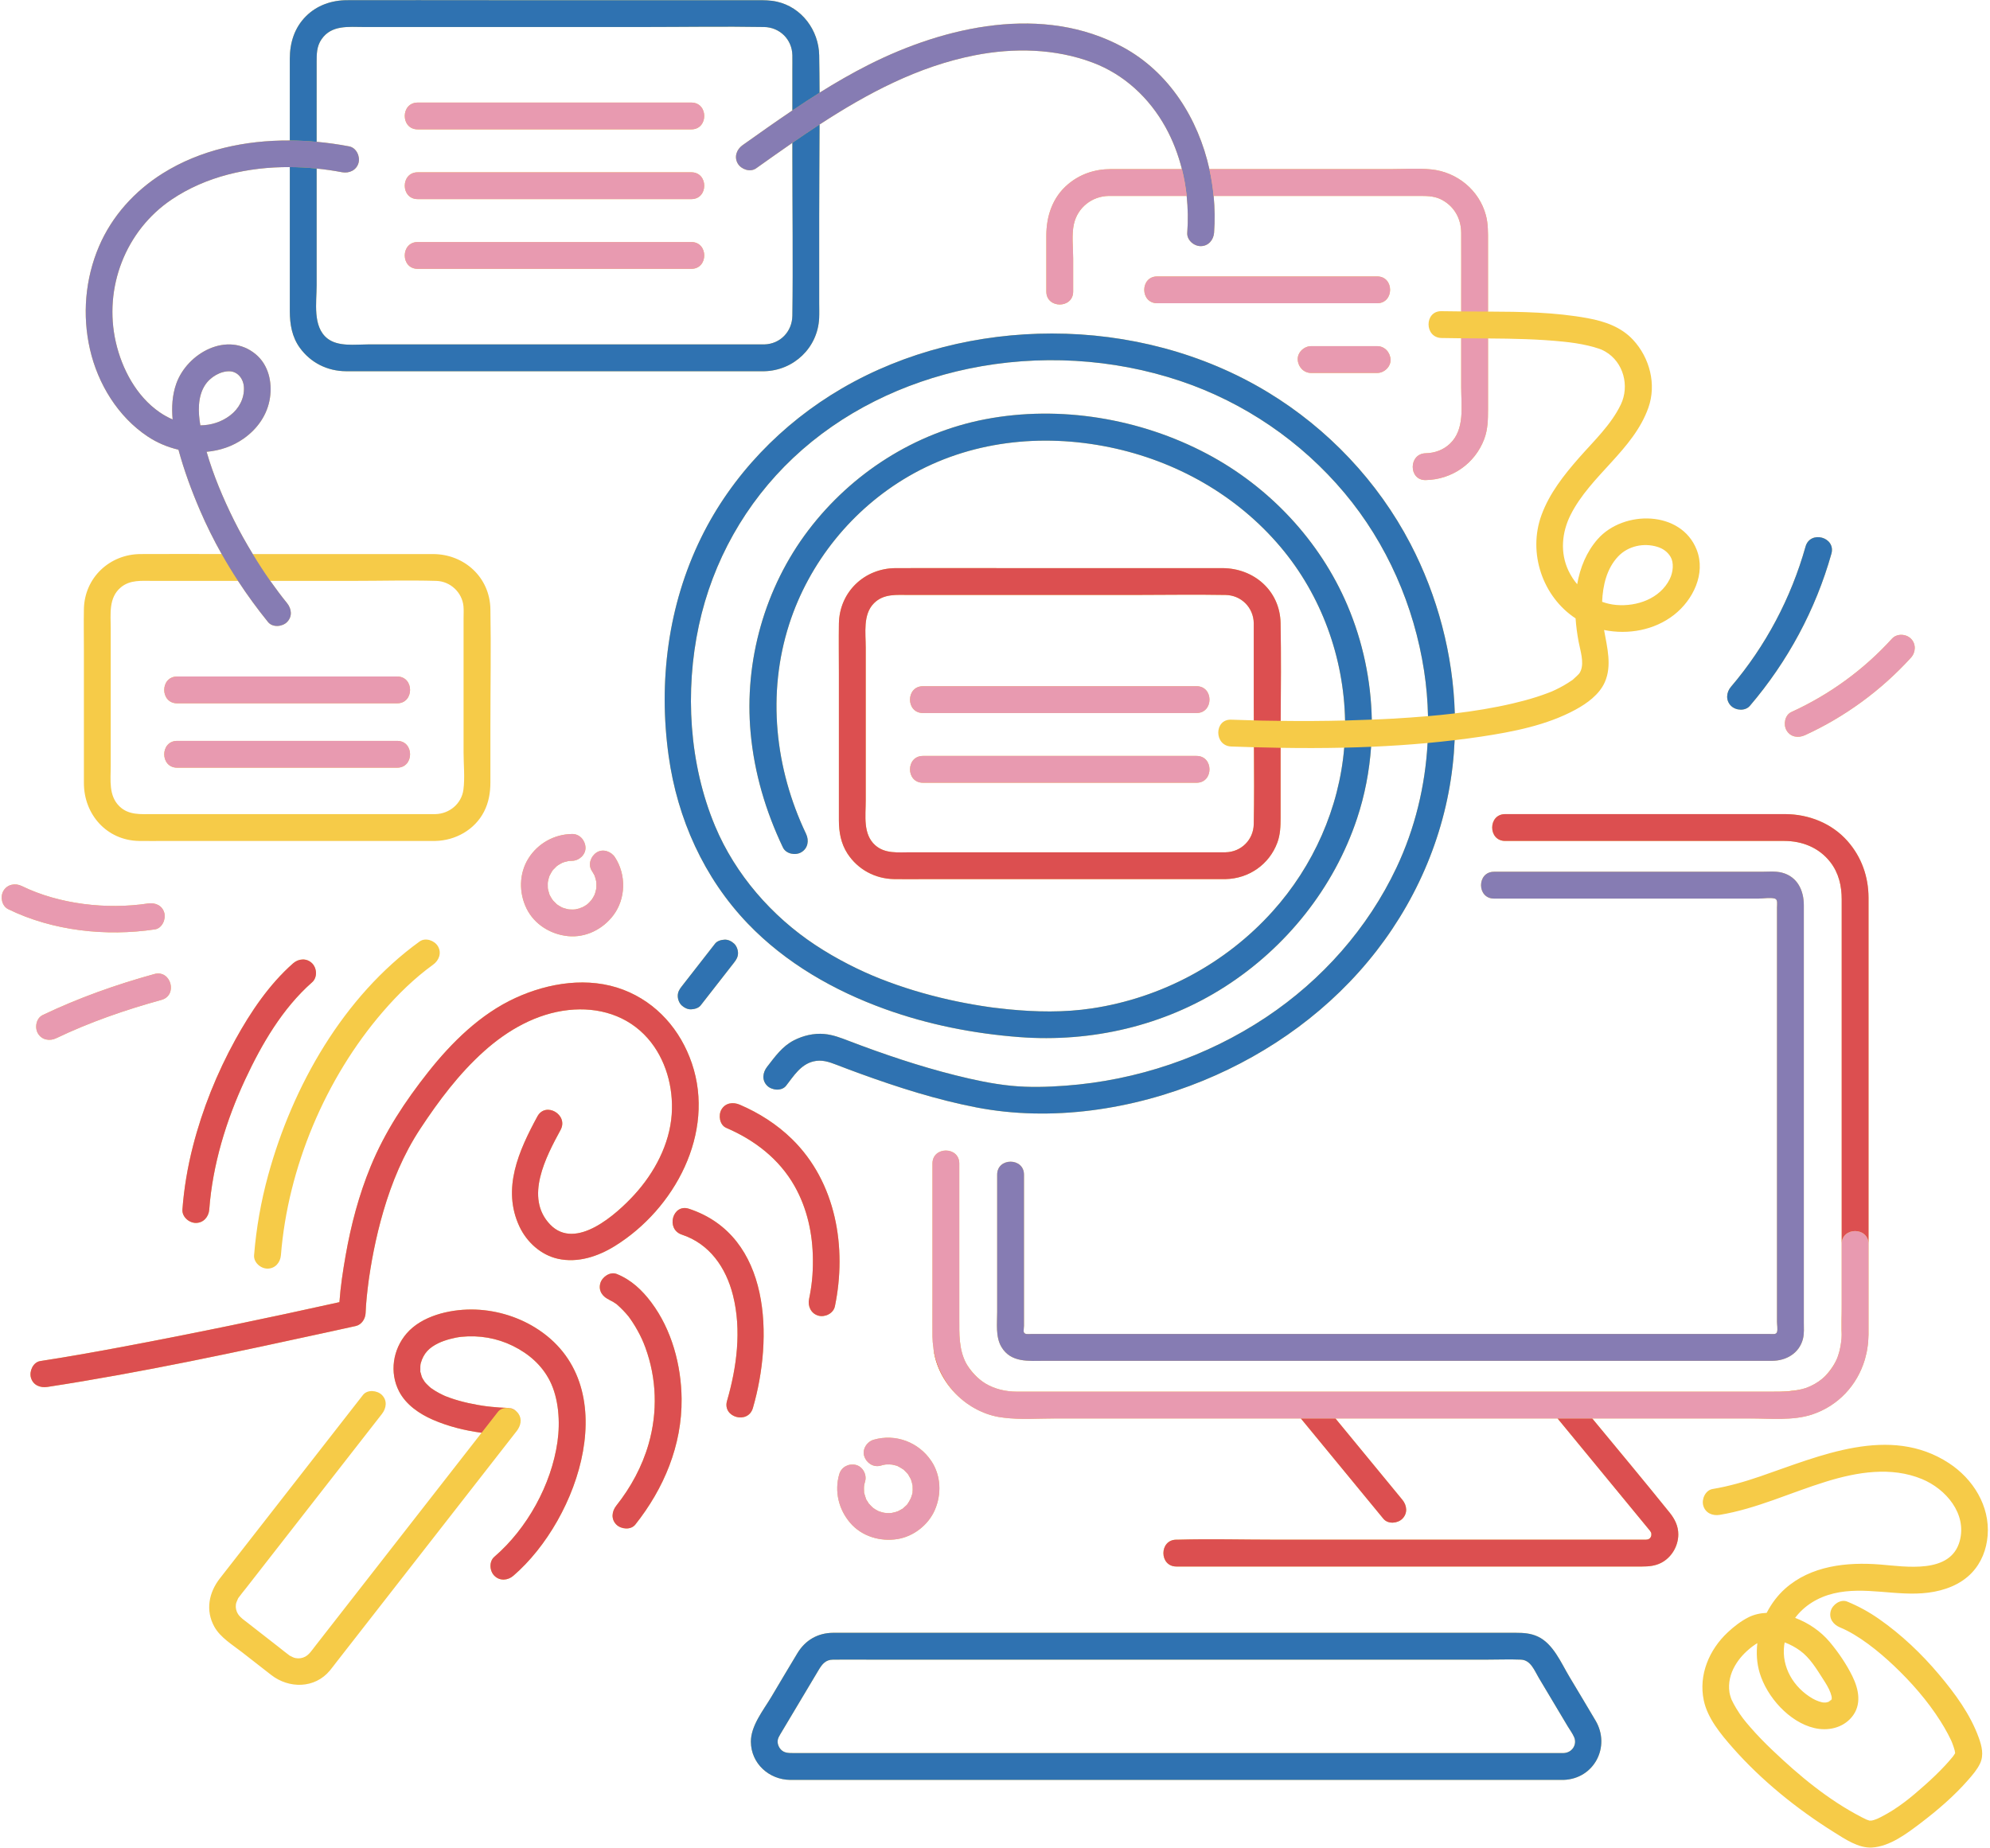<?xml version="1.0" encoding="UTF-8"?>
<!DOCTYPE svg PUBLIC '-//W3C//DTD SVG 1.0//EN'
          'http://www.w3.org/TR/2001/REC-SVG-20010904/DTD/svg10.dtd'>
<svg height="1522.0" preserveAspectRatio="xMidYMid meet" version="1.0" viewBox="-1.4 -0.1 1638.4 1522.0" width="1638.4" xmlns="http://www.w3.org/2000/svg" xmlns:xlink="http://www.w3.org/1999/xlink" zoomAndPan="magnify"
><g id="change1_1"
  ><path d="M664.693,1069.71c2.265-10.948,3.27-20.311,3.184-32.574c-0.147-21.108-4.631-42.182-15.237-60.81 c-12.574-22.083-32.686-37.624-56.093-47.675c-5.51-2.366-6.683-10.456-3.961-15.108c3.27-5.59,9.633-6.313,15.108-3.961 c15.808,6.787,30.527,16.147,42.865,28.197c36.461,35.612,45.447,89.395,35.431,137.802c-1.214,5.868-8.114,9.216-13.584,7.713 C666.394,1081.642,663.486,1075.545,664.693,1069.71z M565.853,995.272c-13.526-4.47-19.325,16.85-5.871,21.296 c22.749,7.518,36.347,27.037,42.114,50.051c7.142,28.501,3.161,59.009-4.923,86.854c-3.97,13.676,17.335,19.515,21.296,5.871 C635.105,1102.038,633.754,1017.711,565.853,995.272z M506.412,1048.987c-5.536-2.223-12.131,2.425-13.584,7.713 c-1.731,6.299,2.156,11.352,7.713,13.584c-2.835-1.139,1.725,0.959,2.708,1.556c0.804,0.489,1.565,1.04,2.356,1.548 c0.269,0.173,0.451,0.284,0.575,0.355c0.11,0.109,0.272,0.261,0.551,0.508c3.326,2.947,6.388,6.049,9.196,9.5 c0.074,0.091,0.103,0.125,0.151,0.183c0.008,0.011,0.008,0.012,0.017,0.023c0.314,0.42,0.631,0.84,0.934,1.269 c0.724,1.024,1.443,2.049,2.135,3.095c1.55,2.34,2.999,4.746,4.354,7.204c2.805,5.088,4.644,9.146,6.398,13.931 c9.367,25.555,10.243,53.219,2.676,79.557c-5.301,18.452-14.626,35.671-26.55,50.687c-3.705,4.666-4.556,11.061,0,15.617 c3.845,3.845,11.888,4.695,15.617,0c23.556-29.664,38.5-65.273,38.11-103.566c-0.282-27.739-8.13-56.939-24.917-79.358 C527.263,1062.258,518.28,1053.753,506.412,1048.987z M602.986,792.518c1.882-2.413,3.234-4.611,3.234-7.808 c0-2.708-1.203-5.943-3.234-7.808c-2.104-1.932-4.867-3.366-7.808-3.234c-2.714,0.122-6.055,0.986-7.808,3.234 c-8.04,10.307-16.08,20.615-24.12,30.922c-1.136,1.456-2.272,2.913-3.408,4.369c-1.882,2.413-3.234,4.611-3.234,7.808 c0,2.708,1.203,5.943,3.234,7.808c2.104,1.932,4.868,3.366,7.808,3.234c2.715-0.122,6.055-0.986,7.809-3.234 c8.04-10.307,16.08-20.615,24.12-30.922C600.714,795.43,601.85,793.974,602.986,792.518z M421.242,1297.465 c-4.535,3.901-11.132,4.485-15.617,0c-3.994-3.994-4.524-11.725,0-15.616c26.969-23.201,46.935-59.371,51.955-94.668 c2.338-16.439,1.04-35.772-6.306-50.252c-6.575-12.962-17.373-22.315-30.497-28.781c-12.986-6.399-27.726-8.936-42.27-7.448 c-5.622,0.575-13.554,2.63-18.913,5.217c-7.642,3.689-12.273,8.321-14.58,16.521c-0.09,0.319-0.165,0.708-0.215,0.991 c-0.056,0.51-0.113,1.027-0.133,1.536c-0.051,1.244-0.039,2.471-0.008,3.716c0.012,0.476,0.012,0.76,0.007,0.972 c0.037,0.036,0.088,0.137,0.173,0.444c0.342,1.222,0.668,2.432,1.038,3.646c0.007,0.023,0.005,0.022,0.01,0.043 c0.255,0.481,0.486,0.97,0.75,1.446c0.515,0.929,1.101,1.809,1.695,2.688c0.4,0.467,0.79,0.943,1.222,1.381 c0.793,0.805,1.602,1.578,2.417,2.36c0.455,0.436,0.952,0.829,1.44,1.229c0.009,0.006,0.021,0.016,0.03,0.022 c1.096,0.759,2.187,1.512,3.322,2.212c2.073,1.278,4.225,2.424,6.425,3.469c0.671,0.319,1.347,0.625,2.026,0.927 c0.016,0.006,0.038,0.016,0.051,0.021c1.322,0.522,2.647,1.028,3.987,1.501c2.391,0.844,4.812,1.601,7.252,2.289 c5.03,1.418,10.141,2.538,15.287,3.443c1.413,0.249,2.829,0.48,4.247,0.697c0.234,0.036,1.549,0.221,2.231,0.32 c0.668,0.082,1.732,0.215,1.934,0.239c1.071,0.125,2.143,0.242,3.216,0.35c4.298,0.433,8.626,0.791,12.948,0.866 c3.292,0.057,5.846,1.255,7.626,3.089c0.056,0.053,0.128,0.092,0.182,0.146c4.127,4.127,3.769,9.668,0.984,14.162 c-0.307,0.495-0.621,0.988-0.984,1.454c-0.414,0.531-0.828,1.061-1.241,1.592c-23.083,29.633-46.205,59.237-69.307,88.856 c-26.119,33.486-52.239,66.973-78.358,100.46c-1.676,2.148-3.298,4.354-5.034,6.454c-12.435,15.037-33.665,15.12-48.342,3.71 c-8.024-6.237-16.027-12.501-24.041-18.752c-7.811-6.093-17.802-12.054-22.745-20.925c-7.477-13.419-4.601-28.121,4.467-39.772 c3.207-4.121,6.423-8.234,9.634-12.352c13.716-17.585,27.433-35.17,41.149-52.755c22.363-28.67,44.725-57.34,67.088-86.01 c3.689-4.729,11.801-3.816,15.617,0c4.581,4.581,3.664,10.919,0,15.616c-0.474,0.608-0.949,1.216-1.423,1.825 c-24.654,31.608-49.308,63.216-73.962,94.824c-12.127,15.547-24.254,31.094-36.38,46.641c-2.191,2.809-4.541,5.557-6.607,8.464 c-0.092,0.191-0.196,0.42-0.307,0.722c-0.558,1.51-1.334,2.727-1.557,4.405c-0.366,2.748,0.244,5.547,1.739,7.888 c1.828,2.859,4.861,4.858,7.521,6.932c8.898,6.94,17.796,13.881,26.694,20.821c2.773,2.162,5.489,4.461,8.345,6.516 c0.118,0.048,0.248,0.103,0.469,0.208c1.584,0.752,2.563,1.467,4.337,1.802c2.776,0.524,5.479,0.144,7.971-1.183 c3.317-1.766,5.667-5.461,7.965-8.408c3.658-4.69,7.317-9.38,10.975-14.071c28.053-35.965,56.106-71.931,84.159-107.896 c14.036-17.995,28.072-35.99,42.108-53.985c-13.824-1.831-27.532-5.265-40.09-10.72c-11.09-4.818-22.137-12.342-27.84-23.35 c-8.062-15.563-5.139-34.584,6.232-47.729c12.475-14.421,34.918-19.714,53.23-19.701c18.276,0.013,36.874,5.226,52.446,14.808 C513.892,1139.064,475.531,1250.761,421.242,1297.465z M365.173,1149.501C363.546,1148.776,364.691,1149.301,365.173,1149.501 L365.173,1149.501z M353.339,1142.834C352.115,1141.829,352.9,1142.509,353.339,1142.834L353.339,1142.834z M1483.717,764.655 c0-6.444,0-12.888,0-19.333c0-12.073-5.169-23.481-18.001-26.832c-5.343-1.395-11.657-0.734-17.114-0.734 c-10.939,0-21.877,0-32.816,0c-58.292,0-116.585,0-174.878,0c-4.091,0-8.182,0-12.273,0c-14.211,0-14.234,22.085,0,22.085 c46.734,0,93.469,0,140.204,0c25.882,0,51.764,0,77.646,0c3.896,0,9.551-1.074,13.344,0c2.622,0.742,1.802,4.48,1.802,7.417 c0,47.587,0,95.175,0,142.762c0,58.286,0,116.573,0,174.859c0,7.805,0,15.609,0,23.414c0,2.345,0.684,6.114,0.056,8.308 c-0.676,2.36-3.049,1.787-5.538,1.787c-4.288,0-8.575,0-12.863,0c-42.175,0-84.351,0-126.526,0c-63.12,0-126.241,0-189.361,0 c-60.167,0-120.334,0-180.501,0c-33.185,0-66.37,0-99.555,0c-2.244,0-5.166,0.644-5.879-1.723c-0.247-0.82,0.203-3.83,0.203-4.934 c0-4.847,0-9.694,0-14.541c0-30.071,0-60.142,0-90.213c0-6.604,0-13.209,0-19.813c0-14.211-22.085-14.234-22.085,0 c0,23.041,0,46.082,0,69.124c0,14.685,0,29.37,0,44.055c0,9.329-1.434,20.361,3.506,28.705 c7.837,13.235,22.674,11.425,35.588,11.425c16.864,0,33.729,0,50.593,0c56.722,0,113.443,0,170.165,0c65.642,0,131.285,0,196.927,0 c49.726,0,99.451,0,149.177,0c10.711,0,21.424,0.068,32.134,0c11.568-0.074,22.224-6.183,25.311-18.001 c1.141-4.37,0.733-9.336,0.733-13.818c0-50.642,0-101.285,0-151.928C1483.717,879.37,1483.717,822.013,1483.717,764.655z M1309.513,1167.944c13.509,0,27.019,0,40.529,0c6.576,0,13.152,0,19.728,0c22.929,0,45.858,0,68.787,0c0.423,0,0.846,0,1.269,0 c16.252,0,35.065,1.921,50.668-3.256c21.719-7.206,37.183-24.265,43.421-45.073c0.095-0.318,0.169-0.644,0.26-0.964 c0.447-1.571,0.849-3.158,1.19-4.768c0.172-0.813,0.324-1.633,0.469-2.455c0.214-1.213,0.392-2.434,0.544-3.665 c0.109-0.879,0.224-1.755,0.302-2.641c0.151-1.73,0.234-3.475,0.263-5.231c0.004-0.287,0.042-0.564,0.043-0.852 c0-0.082,0-0.165,0-0.247c0.031-17.441,0-34.882,0-52.323c0-1.945,0-3.891,0-5.836c0-5.445,0-10.889,0-16.334 c0-25.717,0-51.435,0-77.152c0-36.243,0-72.486,0-108.73c0-26.959,0-53.917,0-80.876c0-6.117,0.011-12.233,0-18.35 c-0.032-17.324-5.714-33.54-17.219-46.61c-13.001-14.77-32.027-22.25-51.466-22.294c-8.085-0.018-16.169,0-24.254,0 c-33.01,0-66.021,0-99.031,0c-30.731,0-61.462,0-92.193,0c-5.001,0-10.003,0-15.005,0c-14.211,0-14.234,22.085,0,22.085 c53.38,0,106.76,0,160.14,0c23.23,0,46.46-0.033,69.69,0c14.782,0.021,28.655,5.532,37.9,17.468 c6.982,9.014,9.354,19.626,9.354,30.751c0,51.439,0,102.879,0,154.318c0,43.13,0,86.26,0,129.39c0,16.378,0,32.756,0,49.134 c0,2.329,0,4.658,0,6.987c0,6.148,0.013,12.296,0,18.444c-0.002,1.089-0.088,2.154-0.15,3.226c-0.429,4.81-1.263,9.528-2.793,14.056 c-0.156,0.464-0.321,0.925-0.492,1.384c-0.168,0.449-0.351,0.894-0.534,1.339c-2.222,5.167-5.45,9.893-9.65,14.089 c-0.774,0.745-1.507,1.546-2.327,2.228c-4.069,3.387-8.693,5.964-13.667,7.725c-9,2.959-18.723,2.948-28.643,2.948 c-2.02,0-4.039,0-6.058,0c-26.113,0-52.226,0-78.339,0c-17.206,0-34.413,0-51.619,0c-22.295,0-44.59,0-66.884,0 c-45.048,0-90.096,0-135.144,0c-2.742,0-5.484,0-8.225,0c-40.492,0-80.985,0-121.477,0c-23.811,0-47.621,0-71.432,0 c-10.111,0-20.221,0-30.332,0c-10.48,0-20.96,0-31.44,0c-6.631,0-13.262,0-19.893,0c-9.25,0-18.164-2.138-25.815-6.662 c-0.033-0.02-0.065-0.042-0.099-0.062c-0.994-0.591-1.932-1.284-2.881-1.956c-5.34-3.934-9.819-9.007-13.048-14.817 c-5.965-11.417-5.556-23.994-5.556-36.934c0-1.911,0-3.822,0-5.732c0-33.27,0-66.541,0-99.811c0-4.237,0-8.474,0-12.711 c0-3.063,0-6.125,0-9.188c0-14.211-22.085-14.234-22.085,0c0,25.27,0,50.54,0,75.81c0,9.051,0,18.101,0,27.151 c0,8.899-0.034,17.801-0.032,26.702c0,3.935-0.005,7.87,0.029,11.804c0.003,0.381-0.001,0.763,0.003,1.145 c0.03,3.016,0.325,5.993,0.75,8.941c0.192,1.587,0.34,3.179,0.64,4.752c3.145,16.488,13.183,31.289,26.752,41.089 c0.232,0.169,0.476,0.32,0.71,0.486c1.164,0.826,2.358,1.612,3.576,2.362c0.614,0.378,1.242,0.732,1.87,1.09 c0.923,0.527,1.859,1.032,2.809,1.514c0.687,0.348,1.377,0.688,2.078,1.011c1.038,0.479,2.096,0.924,3.164,1.348 c0.595,0.236,1.181,0.486,1.785,0.705c1.558,0.565,3.142,1.076,4.756,1.521c0.142,0.039,0.278,0.091,0.421,0.129 c1.674,0.448,3.366,0.835,5.079,1.138c0.14,0.025,0.278,0.037,0.418,0.061c0.108,0.019,0.211,0.051,0.319,0.069 c0.876,0.148,1.768,0.241,2.652,0.363c0.365,0.05,0.729,0.104,1.095,0.15c13.554,1.704,27.862,0.617,41.372,0.617 c4.55,0,9.099,0,13.649,0c25.684,0,51.369,0,77.053,0c0.448,0,0.896,0,1.345,0c32.778,0,65.556,0,98.335,0c4.229,0,8.457,0,12.686,0 c19.818,24.09,39.637,48.179,59.455,72.269c2.827,3.436,5.654,6.873,8.481,10.309c3.792,4.609,11.688,3.929,15.617,0 c4.559-4.559,3.801-10.996,0-15.617c-18.363-22.321-36.726-44.641-55.089-66.962c23,0,46,0,69,0c18.94,0,37.88,0,56.82,0 c17.044,0,34.088,0,51.132,0c1.983,0,3.965,0,5.948,0c23.845,28.984,47.691,57.968,71.536,86.953 c1.55,1.884,3.086,3.781,4.651,5.653c0.098,0.221,0.755,1.235,0.84,1.449c0.24,0.605,0.219,2.2,0.021,2.777 c-0.372,1.087-0.946,2.237-2.758,2.782c-0.187,0.009-1.135,0.176-1.527,0.206c-0.704,0.054-1.433,0-2.139,0 c-9.886,0-19.773,0-29.659,0c-42.459,0-84.917,0-127.376,0c-48.521,0-97.042,0-145.562,0c-26.864,0-53.852-0.758-80.708,0 c-0.395,0.011-0.791,0-1.186,0c-14.211,0-14.234,22.085,0,22.085c23.118,0,46.237,0,69.355,0c49.059,0,98.119,0,147.178,0 c44.67,0,89.34,0,134.01,0c11.002,0,22.003,0,33.005,0c5.332,0,10.481-0.466,15.395-2.93c8.665-4.346,14.276-13.84,14.296-23.485 c0.014-6.902-2.879-12.692-7.104-17.935C1352.268,1219.447,1330.832,1193.738,1309.513,1167.944z M1476.571,1332.141 c10.901,4.12,20.936,10.902,28.436,19.819c7.052,8.384,13.902,18.433,18.713,28.287c5.307,10.867,7.836,23.554-0.569,33.641 c-7.532,9.04-19.73,11.586-30.816,8.97c-20.647-4.871-39.023-25.589-44.968-45.416c-2.354-7.851-2.877-16.21-1.91-24.483 c-0.575,0.359-1.161,0.703-1.724,1.079c-0.331,0.221-2.364,1.693-2.659,1.872c-6.063,4.748-10.556,9.584-14.081,15.727 c-3.678,6.409-5.709,13.96-4.482,21.926c0.214,1.388,0.63,2.772,1.065,4.103c0.157,0.479,0.339,0.947,0.501,1.424 c0.041,0.121,0.049,0.155,0.078,0.244c0.01,0.021,0.011,0.022,0.021,0.044c1.18,2.515,2.481,4.951,3.93,7.322 c4.205,6.88,6.781,9.991,11.787,15.75c5.598,6.439,11.579,12.543,17.752,18.431c22.263,21.232,46.067,41.094,73.593,55.356 c1.239,0.642,2.502,1.225,3.753,1.844c0.179,0.089,0.252,0.131,0.368,0.192c0.098,0.029,0.14,0.037,0.272,0.079 c0.708,0.223,1.413,0.479,2.117,0.717c0.074,0.025,0.175,0.05,0.284,0.074c0.462-0.212,2.223-0.396,0.583,0.109 c0.029,0.005,0.057,0.009,0.086,0.014c0.884-0.206,1.775-0.374,2.649-0.639c0.458-0.139,2.262-0.834,2.635-0.947 c1.075-0.485,2.145-0.982,3.194-1.521c14.063-7.23,24.796-16.129,36.33-26.414c5.788-5.161,11.411-10.528,16.694-16.207 c2.122-2.282,4.133-4.64,6.131-7.03c0.232-0.318,0.474-0.628,0.694-0.954c0.437-0.648,0.858-1.303,1.28-1.958 c-0.147-0.911-0.257-1.856-0.362-2.244c-0.417-1.548-0.916-3.074-1.46-4.582c-1.15-3.191-1.903-4.769-4.071-8.907 c-1.952-3.723-4.09-7.346-6.345-10.893c-10.593-16.66-23.752-31.702-38.044-45.279c-12.847-12.205-29.453-25.485-44.428-31.647 c-5.538-2.279-9.454-7.246-7.713-13.584c1.444-5.254,8.066-9.983,13.584-7.713c9.317,3.833,17.989,8.594,26.247,14.369 c18.445,12.897,34.957,28.611,49.43,45.811c13.098,15.566,25.676,32.666,32.636,51.971c2.492,6.911,4.294,14.246,1.044,21.157 c-2.374,5.048-6.211,9.444-9.856,13.613c-11.507,13.16-24.959,24.727-38.846,35.289c-11.341,8.626-25.559,19.48-40.386,20.321 c-11.031,0.626-22.281-7.08-31.215-12.662c-30.412-19.001-59.78-42.716-83.485-69.682c-9.634-10.959-20.61-24.125-23.691-38.835 c-4.405-21.033,4.458-41.786,19.806-56.11c5.022-4.687,10.707-9.115,16.854-12.242c4.713-2.397,9.875-3.492,15.126-3.726 c3.891-7.559,9.014-14.4,15.13-19.862c21.264-18.99,50.88-22.12,78.197-19.955c20.89,1.656,58.174,8.166,65.619-19.368 c6.08-22.485-11.468-42.884-31.097-50.988c-25.407-10.489-53.361-5.764-78.773,2.051c-29.316,9.015-57.282,22.364-87.727,27.434 c-5.904,0.984-11.868-1.469-13.583-7.713c-1.463-5.322,1.825-12.603,7.713-13.584c13.368-2.227,26.354-5.991,39.16-10.379 c48.897-16.754,106.628-42.844,155.435-10.905c19.857,12.994,33.816,35.278,31.843,59.632c-0.93,11.48-5.111,22.317-13.126,30.736 c-9.332,9.801-22.619,14.594-35.763,16.277c-25.995,3.33-52.061-5.547-77.955,0.665 C1495.248,1315.172,1484.009,1322.125,1476.571,1332.141z M1538.023,1499.428c0.122-0.033,0.245-0.058,0.367-0.089 c-0.021-0.002-0.029-0.005-0.048-0.007C1538.221,1499.368,1538.172,1499.388,1538.023,1499.428z M1504.087,1401.297 C1503.617,1401.477,1503.117,1401.888,1504.087,1401.297L1504.087,1401.297z M1467.955,1352.33 c-0.139,0.786-0.298,1.562-0.401,2.367c-2.302,18.009,7.724,34.787,23.376,43.872c3.212,1.864,7.353,3.289,9.521,3.299 c0.512,0.002,1.043-0.024,1.57-0.05c0.199-0.114,1.942-0.485,2.083-0.532c0.15-0.092,0.235-0.138,0.465-0.286 c10.294-6.584-6.127,3.796,1.877-1.555c0.096-0.147,0.244-0.449,0.262-1.03c0.034-1.119-0.275-2.452-0.994-4.492 c-1.395-3.955-3.927-7.901-6.276-11.556c-5.351-8.326-10.658-17.277-18.782-23.206 C1477.02,1356.51,1472.613,1354.062,1467.955,1352.33z M1312.268,1416.778c12.574,21.395-1.153,47.929-26.356,48.787 c-1.731,0-3.463,0-5.194,0c-36.645,0-73.291,0-109.937,0c-64.393,0-128.785,0-193.178,0c-65.721,0-131.441,0-197.162,0 c-40.63,0-81.259,0-121.888,0c-3.133,0-6.268,0.034-9.401,0c-17.416-0.188-32.214-13.503-32.337-31.388 c-0.091-13.198,10.267-25.945,16.745-36.801c7.208-12.08,14.323-24.221,21.625-36.244c6.492-10.69,16.715-16.576,29.259-16.683 c3.915-0.034,7.832,0,11.747,0c17.622,0,35.243,0,52.865,0c60.575,0,121.151,0,181.726,0c66.398,0,132.797,0,199.195,0 c38.908,0,77.815,0,116.723,0c6.252,0,12.135,0.364,18.036,3.109c12.617,5.869,19.122,21.604,25.906,32.976 C1297.851,1392.615,1305.141,1404.65,1312.268,1416.778z M1294.65,1430.455c-1.324-3.129-3.578-6.095-5.306-8.992 c-7.932-13.294-15.864-26.588-23.796-39.882c-3.618-6.064-6.652-14.723-14.726-15.047c-9.218-0.37-18.527,0-27.75,0 c-50.198,0-100.395,0-150.592,0c-66.592,0-133.185,0-199.777,0c-51.87,0-103.739,0-155.609,0c-10.882,0-21.767-0.084-32.649,0 c-6.182,0.048-8.993,3.741-11.913,8.635c-7.686,12.882-15.372,25.764-23.058,38.646c-2.806,4.703-5.644,9.389-8.419,14.11 c-0.98,1.667-1.919,3.191-2.171,5.183c-0.292,2.307,0.621,5.303,2.588,7.415c2.673,2.871,5.996,2.958,10.253,2.958 c11.586,0,23.173,0,34.759,0c50.382,0,100.764,0,151.146,0c66.706,0,133.412,0,200.119,0c57.821,0,115.643,0,173.464,0 c24.9,0,49.799,0,74.699,0C1293.022,1443.238,1297.183,1436.442,1294.65,1430.455z M67.675,535.798c0-11.431-0.213-22.885,0-34.315 c0.48-25.792,21.101-45.219,46.626-45.339c22.26-0.105,44.521-0.056,66.782-0.024c-6.526-11.584-12.462-23.511-17.74-35.778 c-7.011-16.295-13.158-33.004-17.821-50.131c-9.006-2.1-17.667-5.777-25.31-10.858c-24.526-16.303-41.036-43.355-47.541-71.799 c-6.451-28.207-3.944-58.079,7.404-84.695c10.686-25.064,29.46-45.744,52.458-60.174c31.056-19.485,67.977-27.347,104.675-27.132 c0-3.067,0-6.135,0-9.202c0-19.387,0-38.774,0-58.16c0-13.054,3.833-25.442,13.264-34.872c9.087-9.087,21.162-13.225,33.827-13.264 c39.204-0.12,78.412,0,117.616,0c57.031,0,114.061,0,171.092,0c16.339,0,32.678,0,49.018,0c5.456,0,10.727,0.005,16.141,1.205 c20.53,4.551,34.529,23.586,34.894,44.182c0.182,10.258,0.264,20.521,0.307,30.785c13.145-8.236,26.572-16.005,40.442-23.007 C776.923,21.357,857.611,3.116,923.232,38.79c37.937,20.624,61.856,58.878,71.079,100.357c26.245,0,52.49,0,78.736,0 c23.59,0,47.18,0,70.771,0c10.934,0,22.253-0.836,33.161,0.259c21.112,2.119,39.412,16.977,44.964,37.659 c1.947,7.253,1.768,14.578,1.768,21.982c0,19.142,0,38.284,0,57.426c27.535,0.108,55.345,0.49,82.371,5.502 c13.866,2.571,27.26,7.193,37.092,17.808c13.667,14.758,19.37,36.571,12.579,55.792c-12.353,34.963-47.637,55.667-64.08,88.331 c-7.24,14.383-8.731,31.245-1.685,46.025c1.914,4.014,4.328,7.719,7.13,11.058c2.405-13.634,7.61-26.642,16.955-37.223 c21.168-23.967,68.674-23.823,81.451,8.879c7.676,19.646-3.05,41.348-18.678,53.574c-16.097,12.592-37.735,16.538-57.591,12.454 c2.568,14.5,6.622,29.447,0.558,43.069c-4.497,10.102-14.582,17.372-24.04,22.516c-23.721,12.903-51.491,18.256-77.913,22.245 c-7.194,1.086-14.414,2.007-21.641,2.881c-0.149,3.496-0.348,6.989-0.619,10.477c-4.614,59.469-27.207,115.929-63.681,162.992 c-37.013,47.759-86.957,83.992-142.695,106.876c-58.206,23.897-124.802,34.088-186.907,22.052 c-32.567-6.311-64.398-16.463-95.537-27.777c-6.455-2.345-12.885-4.759-19.29-7.237c-6.379-2.468-12.413-4.556-19.289-2.825 c-10.512,2.647-16.111,11.956-22.377,19.989c-3.689,4.729-11.801,3.816-15.617,0c-4.581-4.581-3.664-10.919,0-15.617 c6.464-8.287,12.414-16.846,22.073-21.773c7.606-3.88,16.276-5.955,24.834-5.211c7.247,0.629,13.562,3.124,20.267,5.686 c28.722,10.973,57.965,20.853,87.805,28.326c15.106,3.783,30.459,7.103,45.973,8.648c14.851,1.48,29.847,1.017,44.71-0.077 c58.73-4.323,116.141-23.729,165.168-56.39c45.938-30.604,83.692-73.162,107.308-123.143c15.209-32.189,23.684-67.234,25.62-102.646 c-15.463,1.437-30.974,2.449-46.515,3.112c-1.408,20.007-5.192,39.859-11.56,59.01c-19.002,57.143-58.29,106.206-108.887,138.629 c-50.201,32.169-109.835,45.92-169.079,41.423c-37.627-2.856-75.175-10.259-110.698-23.079 c-42.006-15.16-81.751-37.913-112.866-70.311c-36.224-37.718-58.052-86.481-65.239-138.063 c-8.525-61.179-0.576-124.119,26.746-179.808c25.214-51.392,66.489-94.11,115.824-122.87c52.199-30.43,112.736-45.24,172.989-45.239 c62.239,0,124.479,16.002,177.818,48.378c49.412,29.993,90.558,73.455,117.308,124.736c22.392,42.926,35.142,91.204,36.554,139.704 c15.888-1.912,31.686-4.473,47.262-8.086c6.745-1.565,13.444-3.343,20.04-5.455c3.18-1.018,6.337-2.113,9.454-3.311 c3.356-1.291,2.4-0.861,5.923-2.506c4.719-2.204,9.193-4.768,13.485-7.714c0.488-0.335,0.726-0.485,0.876-0.572 c0.108-0.118,0.3-0.31,0.737-0.709c0.763-0.697,1.546-1.366,2.284-2.091c2.153-2.114,2.752-2.44,3.724-4.934 c2.706-6.941-0.464-16.406-1.79-23.343c-1.23-6.441-2.107-12.978-2.562-19.536c-26.993-17.734-39.6-53.769-27.99-85.268 c6.571-17.827,18.341-32.699,30.735-46.847c12.083-13.793,26.54-27.286,34.531-44.048c7.263-15.236,2.228-34.766-12.703-43.483 c-1.091-0.637-2.222-1.189-3.367-1.718c-0.039-0.014-0.046-0.015-0.092-0.032c-0.62-0.229-1.238-0.462-1.863-0.68 c-2.917-1.016-5.905-1.827-8.913-2.525c-7.132-1.657-13.419-2.536-20.288-3.248c-20.643-2.139-41.388-2.509-62.135-2.653 c0,19.428,0,38.856,0,58.284c0,8.371-0.122,16.625-3.147,24.619c-7.655,20.232-26.606,33.318-48.176,33.724 c-14.241,0.268-14.194-21.818,0-22.085c7.52-0.142,14.684-2.773,20.161-8.059c12.186-11.761,9.076-30.765,9.076-46.194 c0-13.478,0-26.956,0-40.435c-5.406-0.046-10.812-0.107-16.212-0.223c-14.215-0.307-14.217-22.392,0-22.085 c5.403,0.117,10.808,0.152,16.212,0.194c0-4.164,0-8.328,0-12.492c0-17.381,0.079-34.764,0-52.144 c-0.052-11.461-5.36-21.404-15.535-27.065c-5.489-3.054-11.334-3.403-17.403-3.403c-39.511,0-79.023,0-118.534,0 c-17.45,0-34.9,0-52.35,0c0.962,10.127,1.136,20.293,0.366,30.304c-0.459,5.971-4.687,11.043-11.043,11.043 c-5.64,0-11.5-5.089-11.043-11.043c0.776-10.092,0.577-20.25-0.48-30.304c-18.342,0-36.683,0-55.025,0c-3.031,0-6.065-0.047-9.096,0 c-13.83,0.216-25.655,9.531-28.715,23.144c-1.976,8.79-0.621,19.177-0.621,28.124c0,9.16,0,18.32,0,27.48 c0,14.234-22.085,14.211-22.085,0c0-3.145,0-6.29,0-9.436c0-12.203,0-24.405,0-36.607c0-16.076,5.091-31.488,17.685-42.186 c9.999-8.493,22.135-12.559,35.18-12.605c4.912-0.017,9.825,0,14.738,0c14.673,0,29.346,0,44.018,0 c-3.018-11.93-7.4-23.509-13.396-34.36c-13.385-24.221-34.102-43.595-60.198-53.393c-30.764-11.551-64.798-12.261-96.812-6.001 c-46.708,9.133-88.424,31.307-127.913,57.049c-0.073,25.348-0.305,50.7-0.305,76.027c0,23.644,0,47.287,0,70.931 c0,4.139,0.159,8.314-0.033,12.452c-1.137,24.417-20.952,43.212-45.234,43.743c-2.359,0-4.718,0-7.078,0 c-44.594,0-89.188,0-133.782,0c-55.226,0-110.451,0-165.677,0c-12.581,0-25.165,0.075-37.746,0 c-15.27-0.091-29.013-6.865-38.02-19.253c-6.52-8.967-8.28-19.501-8.28-30.275c0-39.522,0-79.043,0-118.565 c-34.327-0.171-68.95,7.592-97.325,26.723c-38.011,25.627-56.127,72.809-45.915,117.458c5.049,22.075,16.98,44.525,35.995,57.65 c3.36,2.319,6.991,4.33,10.779,5.985c-0.904-9.945-0.368-19.954,2.953-29.379c8.921-25.32,42.196-43.759,65.499-24.285 c10.44,8.724,13.61,22.849,11.678,35.829c-2.077,13.948-10.296,25.549-21.69,33.582c-9.157,6.455-19.685,9.916-30.492,10.864 c5.618,19.449,13.667,38.468,22.547,56.331c4.733,9.52,9.974,18.785,15.487,27.885c39.019,0,78.038,0,117.057,0 c10.483,0,20.968-0.036,31.451,0c25.644,0.087,46.642,19.149,47.122,45.273c0.59,32.043,0,64.151,0,96.199 c0,15.484,0,30.969,0,46.453c0,8.472-1.343,16.572-5.262,24.212c-7.652,14.918-23.521,23.733-40.006,24.093 c-1.814,0-3.628,0-5.441,0c-32.83,0-65.659,0-98.489,0c-39.283,0-78.565,0-117.848,0c-7.441,0-14.896,0.133-22.336,0 c-26.473-0.474-45.294-21.809-45.294-47.649C67.675,608.415,67.675,572.107,67.675,535.798z M1174.312,589.61 c-0.279-12.455-1.322-24.892-3.212-37.203c-8.243-53.687-30.652-104.972-65.58-146.624c-35.534-42.374-82.444-74.432-134.863-92.084 c-55.811-18.795-117-22.195-174.64-10.193c-53.629,11.167-104.461,35.816-144.355,73.444c-39.311,37.078-66.304,85.11-77.67,137.995 c-11.614,54.038-8.08,113.974,13.344,165.191c16.712,39.953,46.818,74.322,82.482,97.891c8.835,5.839,18.011,11.155,27.436,15.981 c9.405,4.816,17.979,8.64,26.168,11.871c18.31,7.224,37.223,12.889,56.423,17.204c8.685,1.952,17.433,3.625,26.224,5.029 c2.306,0.368,4.615,0.717,6.927,1.048c0.246,0.035,1.278,0.179,1.9,0.266c0.61,0.08,1.729,0.227,1.932,0.253 c3.931,0.499,7.869,0.943,11.812,1.332c22.956,2.265,46.217,2.701,69.083-0.756c57.176-8.643,109.966-36.896,148.653-79.896 c33.495-37.229,54.81-84.995,58.948-134.786c-17.466,0.392-34.935,0.408-52.378,0.121c-0.002,1.525-0.016,3.051-0.016,4.575 c0,17.674,0,35.348,0,53.023c0,6.964-0.218,13.851-2.685,20.499c-6.686,18.016-23.445,29.599-42.582,30.018 c-1.974,0-3.948,0-5.922,0c-36.212,0-72.424,0-108.637,0c-43.896,0-87.793,0-131.689,0c-8.881,0-17.775,0.143-26.655,0 c-15.609-0.252-29.875-7.872-38.417-21.008c-5.339-8.21-7.063-17.655-7.063-27.268c0-40.198,0-80.396,0-120.593 c0-13.795-0.195-27.605,0-41.399c0.369-26.048,20.887-45.714,46.748-45.809c31.763-0.117,63.529,0,95.292,0 c45.711,0,91.421,0,137.132,0c12.147,0,24.295,0,36.442,0c25.975,0,47.533,18.524,48.035,45.292 c0.502,26.805,0.251,53.654,0.094,80.483c17.668,0.224,35.34,0.137,53.005-0.3c-1.014-51.903-19.461-102.982-53.037-142.794 c-36.068-42.767-86.17-70.976-140.781-82.22c-56.292-11.59-115.423-5.175-165.489,23.886 c-46.367,26.914-82.008,70.897-98.406,121.931c-18.341,57.08-11.718,118.711,13.948,172.581c2.575,5.404,1.546,11.887-3.961,15.108 c-4.838,2.83-12.543,1.422-15.108-3.961c-14.209-29.823-23.556-61.408-26.584-94.353c-5.434-59.105,11.668-119.692,47.619-166.963 c35.609-46.821,87.566-80.146,145.52-91.283c61.359-11.791,127.656-0.671,182.71,28.531 c51.188,27.151,92.883,71.447,115.563,124.868c12.616,29.717,19.366,61.769,19.996,93.929c5.699-0.242,11.401-0.454,17.096-0.78 C1154.838,591.131,1164.58,590.451,1174.312,589.61z M1031.001,615.208c-6.246-0.182-12.493-0.362-18.724-0.6 c-14.19-0.544-14.213-22.63,0-22.085c6.205,0.238,12.412,0.404,18.619,0.57c-0.022-5.134-0.053-10.269-0.053-15.401 c0-18.533,0-37.066,0-55.599c0-3.029,0.056-6.064,0-9.093c-0.238-12.867-10.319-22.949-23.189-23.182 c-25.68-0.466-51.411,0-77.095,0c-45.146,0-90.291,0-135.437,0c-15.931,0-31.862,0-47.793,0c-10.371,0-21.125-1.25-29.17,6.795 c-9.253,9.252-6.795,24.497-6.795,36.521c0,21.063,0,42.126,0,63.189c0,20.944,0,41.888,0,62.832c0,12.426-2.451,27.612,7.82,36.758 c8.059,7.176,18.896,5.812,28.907,5.812c15.99,0,31.98,0,47.969,0c45.334,0,90.668,0,136.003,0c25.199,0,50.398,0,75.597,0 c12.867-0.281,22.944-10.287,23.182-23.188C1031.232,657.443,1031.129,636.323,1031.001,615.208z M1317.656,495.458 c3.709,1.34,7.609,2.26,11.679,2.602c16.991,1.429,35.859-5.136,43.911-21.153c3.006-5.979,3.564-13.732,0.782-18.432 c-2.503-4.228-6.305-6.891-11.065-8.331c-11.02-3.336-23.885-0.768-32.169,8.02C1321.42,468.109,1318.22,481.951,1317.656,495.458z M259.292,116.664c9.046,0.828,18.009,2.077,26.782,3.763c5.886,1.131,9.197,8.18,7.713,13.584 c-1.668,6.069-7.733,8.837-13.584,7.713c-6.854-1.317-13.849-2.311-20.911-3.03c0,5.811,0,11.621,0,17.431 c0,26.218,0,52.437,0,78.655c0,13.96-3.531,34.137,8.884,43.857c8.828,6.911,22.727,4.872,33.349,4.872c20.544,0,41.088,0,61.632,0 c56.944,0,113.888,0,170.832,0c31.266,0,62.533,0,93.8,0c13.192-0.289,23.006-10.579,23.182-23.655c0.593-43.85,0-87.748,0-131.602 c0-3.58,0-7.16,0-10.741c-10.047,6.94-19.984,13.994-29.851,21.006c-4.886,3.473-12.301,0.837-15.108-3.962 c-3.201-5.472-0.893-11.658,3.962-15.108c13.567-9.642,27.176-19.287,40.997-28.605c0-10.996,0-21.993,0-32.989 c0-4.153,0.077-8.313,0-12.466c-0.241-13.018-10.358-23.024-23.35-23.25c-33.192-0.576-66.445,0-99.641,0 c-56.664,0-113.328,0-169.991,0c-19.859,0-39.717,0-59.576,0c-12.677,0-26.803-1.926-35.075,10.07 c-4.078,5.913-4.048,12.257-4.048,19.014c0,8.085,0,16.169,0,24.254C259.292,89.206,259.292,102.935,259.292,116.664z M163.55,350.172c8.654-0.115,17.18-2.592,24.592-8.256c7.315-5.591,11.717-14.04,11.282-23.068 c-0.341-7.078-5.104-12.879-11.531-13.195c-7.465-0.367-16.155,4.564-20.609,11.567C161.242,326.719,161.664,339.383,163.55,350.172 z M89.761,517.565c0,18.714,0,37.428,0,56.141c0,18.96,0,37.92,0,56.879c0,11.628-1.909,24.575,7.297,33.409 c7.59,7.283,17.481,6.293,27.111,6.293c14.27,0,28.541,0,42.811,0c40.673,0,81.346,0,122.019,0c22.695,0,45.391,0,68.086,0 c11.48-0.251,21.526-8.516,23.054-20.128c1.301-9.886,0.128-20.608,0.128-30.535c0-20.239,0-40.478,0-60.717 c0-16.615,0-33.23,0-49.845c0-3.274,0.222-6.662-0.083-9.931c-1.067-11.455-10.869-20.555-22.338-20.888 c-22.743-0.659-45.597-0.016-68.347-0.016c-22.794,0-45.589,0-68.383,0c4.418,6.235,8.981,12.366,13.792,18.3 c3.768,4.648,4.583,11.034,0,15.617c-3.908,3.908-11.858,4.636-15.617,0c-8.837-10.899-17.093-22.217-24.746-33.916 c-9.032,0-18.065,0-27.098,0c-14.343,0-28.686,0-43.029,0c-9.213,0-18.719-1.011-26.317,5.331 C87.816,492.146,89.761,505.606,89.761,517.565z M291.494,1091.812c4.843-1.081,7.928-5.954,8.107-10.648 c0.33-8.683,1.319-17.37,2.432-25.98c0.036-0.283,0.054-0.42,0.076-0.59c0.027-0.19,0.056-0.391,0.106-0.744 c0.105-0.743,0.21-1.485,0.318-2.228c0.342-2.346,0.703-4.689,1.084-7.028c0.803-4.931,1.694-9.848,2.672-14.747 c2.174-10.882,4.783-21.68,7.895-32.332c6.997-23.95,16.588-47.097,30.346-67.992c15.229-23.13,31.994-45.542,52.711-64.082 c19.398-17.36,43.111-30.952,69.38-33.822c24.637-2.691,48.743,4.44,65.335,23.367c14.81,16.894,21.222,40.387,19.678,62.533 c-1.723,24.721-14.303,48.235-30.82,66.253c-14.531,15.852-48.173,46.372-69.255,24.492c-21.398-22.207-3.304-56.032,8.55-77.893 c6.776-12.497-12.286-23.659-19.07-11.147c-15.198,28.029-29.446,59.454-14.751,90.714c5.996,12.755,17.628,23.377,31.573,26.493 c16.411,3.667,33.06-1.872,46.99-10.503c49.205-30.487,82.877-93.055,63.358-150.457c-9.344-27.48-28.896-49.963-56.211-60.472 c-28.853-11.1-61.673-5.896-89.096,6.697c-28.696,13.179-52.33,36.452-71.697,60.931c-19.01,24.028-35.705,49.283-47.398,77.683 c-9.701,23.562-16.26,48.388-20.65,73.46c-2.209,12.619-4.208,25.54-5.101,38.406c-59.05,13.104-118.3,25.452-177.745,36.615 c-22.791,4.28-45.624,8.369-68.546,11.887c-5.9,0.905-9.161,8.314-7.713,13.583c1.732,6.302,7.666,8.62,13.584,7.713 c78.14-11.99,155.645-28.718,232.863-45.545C277.501,1094.902,284.501,1093.372,291.494,1091.812z M218.834,1044.549 c6.37,0,10.566-5.073,11.043-11.043c5.761-72.134,36.605-145.531,83.838-200.344c12.38-14.367,26.104-27.786,41.493-38.917 c4.825-3.49,7.18-9.606,3.962-15.108c-2.787-4.765-10.25-7.476-15.108-3.962c-62.729,45.371-104.475,118.776-124.679,192.459 c-5.905,21.535-9.814,43.612-11.591,65.873C207.316,1039.458,213.206,1044.549,218.834,1044.549z M255.563,808.76 c4.478-3.943,4.028-11.588,0-15.617c-4.446-4.446-11.127-3.953-15.617,0c-19.699,17.344-34.944,39.986-47.536,62.828 c-15.211,27.593-27.162,57.334-34.98,87.864c-4.367,17.052-7.333,34.486-8.634,52.045c-0.441,5.955,5.391,11.043,11.043,11.043 c6.343,0,10.6-5.071,11.043-11.043c2.736-36.914,13.987-73.574,29.571-107.021C214.037,859.706,231.17,830.237,255.563,808.76z M126.161,765.196c5.903-0.888,9.158-8.326,7.713-13.583c-1.736-6.316-7.663-8.603-13.584-7.713 c-33.719,5.073-72.967,0.672-103.75-14.394c-5.354-2.62-11.943-1.45-15.108,3.961c-2.842,4.86-1.417,12.476,3.961,15.108 C42.015,766.499,86.098,771.224,126.161,765.196z M125.654,801.976c-31.372,8.646-62.509,19.697-91.876,33.76 c-5.378,2.575-6.795,10.263-3.962,15.108c3.217,5.499,9.71,6.547,15.108,3.961c27.646-13.239,57.07-23.394,86.6-31.533 C145.209,819.501,139.399,798.188,125.654,801.976z M466.839,708.858c0.021-0.002,0.042-0.003,0.063-0.005 c-0.021,0.001-0.031,0.001-0.051,0.002C466.846,708.857,466.844,708.857,466.839,708.858z M489.544,731.493 c-0.002,0.023-0.004,0.047-0.006,0.071c0.001-0.004,0.002-0.009,0.003-0.012C489.542,731.529,489.543,731.517,489.544,731.493z M450.411,722.935c0.156-0.531,0.343-1.05,0.511-1.576c0.047-0.139,0.104-0.274,0.154-0.411c0.661-1.005,1.119-2.174,1.768-3.198 c0.291-0.459,0.603-0.898,0.905-1.349c0.026-0.04,0.028-0.046,0.052-0.081c0.077-0.076,0.12-0.111,0.231-0.226 c0.94-0.973,1.903-1.906,2.86-2.86c0.069-0.068,0.165-0.15,0.265-0.232c0.348-0.248,0.693-0.5,1.052-0.734 c1.031-0.672,2.107-1.226,3.182-1.82c0.061-0.034,0.087-0.049,0.14-0.078c0.598-0.224,1.194-0.449,1.805-0.639 c0.211-0.065,2.438-0.641,3.504-0.872c-0.645,0.052-1.399,0.065,0.012-0.003c0.327-0.071,0.551-0.111,0.555-0.088 c0.005,0.033-0.229,0.062-0.504,0.085c0.042-0.002,0.057-0.003,0.103-0.005c0.866-0.041,1.726-0.095,2.593-0.107 c5.773-0.079,11.312-5.022,11.043-11.043c-0.265-5.915-4.854-11.128-11.043-11.043c-14.585,0.2-28.004,7.604-35.825,19.946 c-7.922,12.503-8.08,28.461-1.598,41.552c6.449,13.025,19.781,21.155,33.977,22.599c14.605,1.485,28.693-5.603,37.392-17.11 c10.387-13.739,10.749-33.441,1.377-47.806c-3.152-4.832-9.925-7.303-15.108-3.962c-4.825,3.111-7.338,9.934-3.961,15.108 c0.734,1.124,1.387,2.272,2.023,3.454c0.075,0.14,0.123,0.23,0.18,0.336c0.274,0.725,0.523,1.459,0.741,2.203 c0.192,0.657,0.363,1.319,0.511,1.987c0.031,0.139,0.127,0.677,0.202,1.075c0.036,0.417,0.095,1.014,0.102,1.161 c0.042,0.823,0.056,1.646,0.033,2.47c-0.016,0.577-0.068,1.147-0.095,1.723c-0.002,0.045-0.003,0.059-0.005,0.101 c0.023-0.274,0.053-0.507,0.085-0.501c0.022,0.004-0.017,0.227-0.088,0.56c-0.067,1.398-0.054,0.655-0.003,0.012 c-0.216,1.006-0.724,2.997-0.754,3.099c-0.156,0.531-0.338,1.051-0.511,1.576c-0.051,0.156-0.207,0.511-0.327,0.786 c-0.075,0.144-0.144,0.276-0.183,0.346c-0.328,0.596-0.636,1.201-0.985,1.785c-0.381,0.638-0.816,1.241-1.241,1.85 c-0.153,0.101-1.448,1.663-1.759,1.974c-0.382,0.382-0.785,0.741-1.174,1.115c-0.039,0.037-0.125,0.119-0.196,0.186 c-0.228,0.19-0.586,0.493-0.746,0.598c-0.566,0.374-1.126,0.753-1.708,1.101c-0.697,0.417-1.423,0.769-2.145,1.133 c0.813-0.459-1.764,0.701-2.347,0.872c-1.038,0.306-2.091,0.484-3.138,0.742c-0.618,0.037-1.236,0.101-1.856,0.117 c-1.23,0.033-2.44-0.073-3.665-0.128c-0.483-0.111-0.976-0.189-1.458-0.304c-1.085-0.257-2.131-0.591-3.189-0.938 c-0.152-0.05-0.493-0.198-0.765-0.318c-0.31-0.16-0.628-0.324-0.73-0.378c-1.085-0.573-2.106-1.225-3.129-1.9 c-0.204-0.135-0.319-0.205-0.44-0.279c-0.099-0.11-0.257-0.27-0.502-0.506c-0.782-0.752-1.537-1.506-2.288-2.289 c-0.015-0.015-0.053-0.055-0.073-0.076c-0.126-0.183-0.808-0.999-0.943-1.2c-0.685-1.022-1.264-2.083-1.856-3.159 c-0.156-0.283-0.266-0.47-0.346-0.596c-0.04-0.14-0.082-0.286-0.164-0.535c-0.347-1.058-0.682-2.104-0.938-3.188 c-0.119-0.504-0.198-1.02-0.317-1.524c-0.016-0.188-0.038-0.376-0.049-0.565c-0.079-1.155-0.095-2.31-0.047-3.467 c0.019-0.472,0.067-0.943,0.097-1.414C449.926,725.033,450.105,723.976,450.411,722.935z M698.496,1253.815 c-9.432-11.088-12.998-25.826-8.934-39.927c1.712-5.942,7.689-9.055,13.584-7.713c5.767,1.313,9.311,8.036,7.713,13.583 c-0.232,0.805-0.453,1.612-0.631,2.431c-0.013,0.062-0.092,0.507-0.167,0.917c-0.041,0.393-0.092,0.861-0.1,1.011 c-0.029,0.536-0.046,1.074-0.048,1.612c-0.003,0.802,0.064,1.598,0.084,2.398c0.02,0.802,0.003,0.945-0.024,0.807 c0.198,0.892,0.561,1.86,0.737,2.476c0.216,0.759,0.492,1.488,0.732,2.239c0.099,0.31,0.13,0.5,0.124,0.597 c0.436,0.869,1.179,1.857,1.506,2.387c0.179,0.29,0.391,0.722,0.625,1.119c0.094,0.098,0.222,0.235,0.416,0.448 c0.89,0.975,1.761,1.943,2.739,2.834c0.09,0.082,0.374,0.329,0.64,0.562c0.215,0.165,0.449,0.343,0.564,0.421 c1.003,0.682,2.044,1.305,3.12,1.865c0.105,0.055,0.548,0.284,0.925,0.47c0.077,0.026,0.116,0.039,0.21,0.07 c1.065,0.352,2.122,0.706,3.213,0.972c0.134,0.033,0.782,0.125,1.382,0.229c-0.215,0.039-0.19,0.131,0.549,0.17 c0.084,0.004,0.167,0.003,0.25,0.008c0.102,0.03,0.232,0.062,0.254,0.089c-0.028-0.035-0.073-0.057-0.111-0.085 c0.943,0.05,1.882,0.106,2.829,0.085c0.601-0.014,1.203-0.079,1.803-0.101c1.025-0.232,2.058-0.399,3.076-0.689 c0.63-0.18,1.247-0.397,1.869-0.601c0.138-0.045,0.414-0.163,0.655-0.268c0.308-0.157,0.607-0.308,0.657-0.334 c0.463-0.24,0.921-0.493,1.371-0.756c0.452-0.264,1.293-0.653,1.925-1.083c0.068-0.098,0.147-0.208,0.312-0.362 c0.384-0.358,0.791-0.69,1.173-1.05c0.51-0.48,1.525-1.287,2.17-2.055c0.039-0.125,0.117-0.297,0.249-0.506 c0.359-0.567,0.747-1.112,1.095-1.686c0.557-0.92,1.001-1.882,1.514-2.823c0.01-0.034,0.011-0.041,0.022-0.078 c0.162-0.535,0.366-1.058,0.529-1.594c0.195-0.643,0.606-1.727,0.824-2.692c-0.008-0.065-0.005-0.313,0.019-0.858 c0.023-0.539,0.074-1.074,0.091-1.615c0.033-1.071-0.044-2.134-0.071-3.203c-0.004-0.176-0.005-0.274-0.006-0.391 c-0.055-0.222-0.117-0.457-0.146-0.597c-0.263-1.284-0.608-2.553-1.031-3.794c-0.069-0.202-0.202-0.652-0.351-1.033 c-0.07-0.101-0.145-0.191-0.205-0.299c-0.506-0.918-0.983-1.835-1.546-2.722c-0.137-0.215-0.304-0.551-0.49-0.867 c-0.089-0.094-0.191-0.203-0.341-0.369c-0.89-0.975-1.761-1.943-2.739-2.834c-0.138-0.126-0.36-0.36-0.586-0.574 c-0.091-0.058-0.16-0.101-0.287-0.183c-0.903-0.586-1.791-1.185-2.735-1.706c-0.477-0.263-0.966-0.495-1.446-0.752 c-0.601-0.321-0.766-0.423-0.74-0.424c-1.113-0.4-2.472-0.594-3.44-0.853c-0.315-0.084-0.534-0.143-0.711-0.191 c-0.778-0.093-1.567-0.143-2.347-0.164c-0.721-0.02-1.439-0.014-2.159,0.016c-0.126,0.005-0.618,0.044-1.027,0.074 c-0.558,0.117-1.934,0.352-1.844,0.33c-0.688,0.163-1.364,0.359-2.042,0.557c-5.941,1.729-11.763-2.087-13.584-7.713 c-1.855-5.733,2.171-11.97,7.713-13.584c18.019-5.246,37.067,1.99,47.446,17.434c8.096,12.048,8.616,27.608,2.83,40.655 c-5.398,12.173-17.405,21.529-30.569,23.683C723.326,1269.567,708.038,1265.033,698.496,1253.815z M722.197,1244.399 c0.238,0.116,0.441,0.212,0.451,0.199C722.662,1244.578,722.448,1244.492,722.197,1244.399z M727.848,1245.805 c-0.266-0.195-0.723-0.221-0.942-0.182c0.336,0.059,0.603,0.119,0.799,0.177C727.752,1245.804,727.8,1245.802,727.848,1245.805z M1439.342,581.082c31.091-36.448,54.088-79.063,67.083-125.205c3.859-13.703-17.443-19.552-21.296-5.871 c-11.929,42.358-32.825,81.958-61.404,115.459c-3.868,4.535-4.452,11.165,0,15.617 C1427.689,585.046,1435.454,585.639,1439.342,581.082z M1469.503,601.344c3.26,5.573,9.663,6.45,15.108,3.962 c33.005-15.081,62.889-37.002,87.297-63.848c4.01-4.411,4.358-11.258,0-15.617c-4.071-4.071-11.589-4.43-15.616,0 c-23.289,25.616-51.34,46.007-82.827,60.395C1468.04,588.714,1466.708,596.565,1469.503,601.344z M342.513,106.445 c25.407,0,50.815,0,76.223,0c40.323,0,80.646,0,120.969,0c9.348,0,18.697,0,28.045,0c14.211,0,14.234-22.085,0-22.085 c-25.407,0-50.815,0-76.223,0c-40.323,0-80.646,0-120.969,0c-9.348,0-18.697,0-28.045,0 C328.303,84.36,328.279,106.445,342.513,106.445z M342.513,163.866c25.407,0,50.815,0,76.223,0c40.323,0,80.646,0,120.969,0 c9.348,0,18.697,0,28.045,0c14.211,0,14.234-22.085,0-22.085c-25.407,0-50.815,0-76.223,0c-40.323,0-80.646,0-120.969,0 c-9.348,0-18.697,0-28.045,0C328.303,141.781,328.279,163.866,342.513,163.866z M342.513,221.288c25.407,0,50.815,0,76.223,0 c40.323,0,80.646,0,120.969,0c9.348,0,18.697,0,28.045,0c14.211,0,14.234-22.085,0-22.085c-25.407,0-50.815,0-76.223,0 c-40.323,0-80.646,0-120.969,0c-9.348,0-18.697,0-28.045,0C328.303,199.202,328.279,221.288,342.513,221.288z M144.48,579.06 c52.908,0,105.816,0,158.723,0c7.448,0,14.896,0,22.344,0c14.211,0,14.234-22.085,0-22.085c-52.908,0-105.815,0-158.723,0 c-7.448,0-14.896,0-22.344,0C130.27,556.975,130.246,579.06,144.48,579.06z M144.48,632.065c52.908,0,105.816,0,158.723,0 c7.448,0,14.896,0,22.344,0c14.211,0,14.234-22.085,0-22.085c-52.908,0-105.815,0-158.723,0c-7.448,0-14.896,0-22.344,0 C130.27,609.98,130.246,632.065,144.48,632.065z M1132.419,227.516c-52.908,0-105.815,0-158.723,0c-7.448,0-14.896,0-22.344,0 c-14.211,0-14.234,22.085,0,22.085c52.908,0,105.815,0,158.723,0c7.448,0,14.896,0,22.344,0 C1146.63,249.601,1146.654,227.516,1132.419,227.516z M1132.419,284.938c-15.866,0-31.733,0-47.6,0c-2.244,0-4.488,0-6.732,0 c-5.776,0-11.31,5.079-11.042,11.043c0.268,5.983,4.852,11.043,11.042,11.043c15.867,0,31.733,0,47.6,0c2.244,0,4.488,0,6.732,0 c5.776,0,11.31-5.079,11.043-11.043C1143.194,289.997,1138.61,284.938,1132.419,284.938z M983.723,564.959 c-25.408,0-50.815,0-76.223,0c-40.323,0-80.646,0-120.969,0c-9.348,0-18.697,0-28.045,0c-14.211,0-14.234,22.085,0,22.085 c25.407,0,50.815,0,76.222,0c40.323,0,80.646,0,120.969,0c9.348,0,18.697,0,28.045,0 C997.933,587.044,997.957,564.959,983.723,564.959z M983.723,622.38c-25.408,0-50.815,0-76.223,0c-40.323,0-80.646,0-120.969,0 c-9.348,0-18.697,0-28.045,0c-14.211,0-14.234,22.085,0,22.085c25.407,0,50.815,0,76.222,0c40.323,0,80.646,0,120.969,0 c9.348,0,18.697,0,28.045,0C997.933,644.465,997.957,622.38,983.723,622.38z" fill="#f6cb48"
  /></g
  ><g id="change2_1"
  ><path d="M1482.984,1102.474c-3.087,11.818-13.743,17.927-25.311,18.001c-10.71,0.068-21.424,0-32.134,0 c-49.726,0-99.451,0-149.177,0c-65.642,0-131.285,0-196.927,0c-56.722,0-113.443,0-170.165,0c-16.864,0-33.729,0-50.593,0 c-12.914,0-27.751,1.81-35.588-11.425c-4.941-8.344-3.506-19.376-3.506-28.705c0-14.685,0-29.37,0-44.055 c0-23.041,0-46.082,0-69.124c0-14.234,22.085-14.211,22.085,0c0,6.604,0,13.208,0,19.813c0,30.071,0,60.142,0,90.213 c0,4.847,0,9.694,0,14.541c0,1.103-0.45,4.114-0.203,4.934c0.713,2.367,3.635,1.723,5.879,1.723c33.185,0,66.37,0,99.555,0 c60.167,0,120.334,0,180.501,0c63.12,0,126.241,0,189.361,0c42.175,0,84.35,0,126.526,0c4.288,0,8.575,0,12.863,0 c2.49,0,4.862,0.573,5.538-1.787c0.629-2.194-0.056-5.964-0.056-8.308c0-7.805,0-15.61,0-23.414c0-58.287,0-116.573,0-174.859 c0-47.587,0-95.175,0-142.762c0-2.938,0.82-6.675-1.802-7.417c-3.793-1.074-9.448,0-13.344,0c-25.882,0-51.764,0-77.646,0 c-46.734,0-93.469,0-140.204,0c-14.234,0-14.211-22.085,0-22.085c4.091,0,8.182,0,12.273,0c58.293,0,116.586,0,174.878,0 c10.939,0,21.877,0,32.816,0c5.457,0,11.771-0.662,17.114,0.734c12.833,3.351,18.001,14.759,18.001,26.832 c0,6.444,0,12.888,0,19.333c0,57.358,0,114.715,0,172.072c0,50.643,0,101.286,0,151.928 C1483.717,1093.138,1484.125,1098.105,1482.984,1102.474z M293.786,134.011c-1.668,6.069-7.733,8.837-13.584,7.713 c-6.854-1.317-13.849-2.311-20.911-3.03c-7.307-0.744-14.685-1.156-22.085-1.193c-34.327-0.171-68.95,7.592-97.325,26.723 c-38.011,25.627-56.127,72.809-45.915,117.458c5.049,22.075,16.98,44.525,35.995,57.65c3.36,2.319,6.991,4.33,10.779,5.985 c-0.904-9.945-0.368-19.954,2.953-29.379c8.921-25.32,42.196-43.759,65.499-24.285c10.44,8.724,13.61,22.849,11.678,35.829 c-2.077,13.948-10.296,25.549-21.69,33.582c-9.157,6.455-19.685,9.916-30.492,10.864c5.618,19.449,13.667,38.468,22.547,56.331 c4.733,9.52,9.974,18.785,15.487,27.885c4.556,7.52,9.313,14.913,14.395,22.085c4.418,6.235,8.981,12.366,13.792,18.3 c3.768,4.648,4.583,11.034,0,15.617c-3.908,3.908-11.858,4.636-15.617,0c-8.837-10.899-17.093-22.217-24.746-33.916 c-4.726-7.224-9.227-14.589-13.463-22.109c-6.526-11.584-12.462-23.511-17.74-35.778c-7.011-16.295-13.158-33.004-17.821-50.131 c-9.006-2.1-17.667-5.777-25.31-10.858c-24.526-16.303-41.036-43.355-47.541-71.799c-6.451-28.207-3.944-58.079,7.404-84.695 c10.686-25.064,29.46-45.744,52.458-60.174c31.056-19.485,67.977-27.347,104.675-27.132c7.39,0.043,14.764,0.442,22.085,1.112 c9.046,0.828,18.009,2.077,26.782,3.763C291.959,121.558,295.271,128.607,293.786,134.011z M163.55,350.172 c8.654-0.115,17.18-2.592,24.592-8.256c7.315-5.591,11.717-14.04,11.282-23.068c-0.341-7.078-5.104-12.879-11.531-13.195 c-7.465-0.367-16.155,4.564-20.609,11.567C161.242,326.719,161.664,339.383,163.55,350.172z M898.088,51.394 c26.097,9.798,46.814,29.172,60.198,53.393c5.996,10.851,10.379,22.43,13.396,34.36c1.835,7.254,3.137,14.633,3.921,22.085 c1.057,10.055,1.256,20.213,0.48,30.304c-0.458,5.954,5.403,11.043,11.043,11.043c6.356,0,10.583-5.072,11.043-11.043 c0.769-10.011,0.596-20.177-0.366-30.304c-0.704-7.414-1.87-14.793-3.492-22.085c-9.223-41.48-33.143-79.733-71.079-100.357 C857.611,3.116,776.923,21.357,713.807,53.219c-13.87,7.002-27.297,14.771-40.442,23.007c-7.551,4.731-14.998,9.633-22.392,14.618 c-13.821,9.318-27.43,18.962-40.997,28.605c-4.855,3.45-7.162,9.636-3.962,15.108c2.807,4.799,10.222,7.434,15.108,3.962 c9.866-7.012,19.804-14.066,29.851-21.006c7.396-5.109,14.851-10.156,22.39-15.07c39.489-25.742,81.205-47.916,127.913-57.049 C833.29,39.132,867.324,39.843,898.088,51.394z" fill="#867cb3"
  /></g
  ><g id="change3_1"
  ><path d="M602.986,776.901c2.031,1.865,3.234,5.1,3.234,7.808c0,3.198-1.352,5.395-3.234,7.808 c-1.136,1.456-2.272,2.913-3.408,4.369c-8.04,10.307-16.08,20.615-24.12,30.922c-1.754,2.249-5.094,3.113-7.809,3.234 c-2.941,0.132-5.704-1.302-7.808-3.234c-2.031-1.865-3.234-5.1-3.234-7.808c0-3.198,1.353-5.395,3.234-7.808 c1.136-1.456,2.272-2.913,3.408-4.369c8.04-10.307,16.08-20.615,24.12-30.922c1.754-2.249,5.094-3.113,7.808-3.234 C598.119,773.535,600.881,774.969,602.986,776.901z M837.924,853.908c59.244,4.497,118.878-9.254,169.079-41.423 c50.597-32.423,89.885-81.486,108.887-138.629c6.368-19.151,10.152-39.003,11.56-59.01c-7.373,0.314-14.747,0.563-22.127,0.729 c-4.138,49.791-25.452,97.556-58.948,134.786c-38.686,43-91.477,71.253-148.653,79.896c-22.866,3.456-46.127,3.021-69.083,0.756 c-3.943-0.389-7.882-0.834-11.812-1.332c-0.203-0.026-1.322-0.173-1.932-0.253c-0.622-0.087-1.654-0.231-1.9-0.266 c-2.312-0.331-4.621-0.68-6.927-1.048c-8.791-1.403-17.538-3.077-26.224-5.029c-19.199-4.315-38.113-9.98-56.423-17.204 c-8.189-3.231-16.763-7.054-26.168-11.871c-9.425-4.826-18.601-10.143-27.436-15.981c-35.663-23.569-65.769-57.938-82.482-97.891 c-21.424-51.217-24.958-111.153-13.344-165.191c11.366-52.885,38.359-100.918,77.67-137.995 c39.895-37.628,90.727-62.277,144.355-73.444c57.64-12.002,118.828-8.602,174.64,10.193c52.419,17.652,99.329,49.711,134.863,92.084 c34.928,41.651,57.337,92.936,65.58,146.624c1.89,12.31,2.933,24.748,3.212,37.203c7.361-0.636,14.714-1.37,22.048-2.253 c-1.412-48.5-14.162-96.778-36.554-139.704c-26.75-51.282-67.896-94.744-117.308-124.736 c-53.339-32.376-115.579-48.378-177.818-48.378c-60.253,0-120.79,14.81-172.989,45.239c-49.335,28.76-90.61,71.478-115.824,122.87 c-27.322,55.689-35.271,118.629-26.746,179.808c7.188,51.581,29.015,100.345,65.239,138.063 c31.115,32.398,70.86,55.151,112.866,70.311C762.75,843.649,800.298,851.052,837.924,853.908z M746.721,392.079 c50.066-29.061,109.197-35.476,165.489-23.886c54.611,11.244,104.712,39.452,140.781,82.22 c33.576,39.812,52.023,90.891,53.037,142.794c7.332-0.181,14.661-0.427,21.989-0.738c-0.63-32.16-7.379-64.212-19.996-93.929 c-22.68-53.421-64.375-97.717-115.563-124.868c-55.054-29.202-121.351-40.322-182.71-28.531 c-57.954,11.137-109.911,44.462-145.52,91.283c-35.951,47.271-53.053,107.857-47.619,166.963 c3.029,32.944,12.375,64.53,26.584,94.353c2.565,5.384,10.271,6.791,15.108,3.961c5.507-3.221,6.536-9.705,3.961-15.108 c-25.666-53.87-32.289-115.501-13.948-172.581C664.714,462.975,700.355,418.993,746.721,392.079z M1148.346,714.38 c-23.616,49.981-61.37,92.539-107.308,123.143c-49.027,32.661-106.438,52.067-165.168,56.39c-14.864,1.094-29.859,1.556-44.71,0.077 c-15.514-1.545-30.868-4.865-45.973-8.648c-29.84-7.473-59.083-17.353-87.805-28.326c-6.705-2.562-13.021-5.057-20.267-5.686 c-8.558-0.743-17.228,1.332-24.834,5.211c-9.659,4.927-15.609,13.485-22.073,21.773c-3.664,4.698-4.581,11.035,0,15.617 c3.816,3.816,11.928,4.729,15.617,0c6.266-8.034,11.865-17.342,22.377-19.989c6.875-1.731,12.909,0.356,19.289,2.825 c6.405,2.478,12.835,4.892,19.29,7.237c31.14,11.314,62.971,21.466,95.537,27.777c62.105,12.036,128.701,1.845,186.907-22.052 c55.738-22.884,105.682-59.117,142.695-106.876c36.474-47.063,59.068-103.523,63.681-162.992c0.271-3.488,0.469-6.981,0.619-10.477 c-7.402,0.896-14.823,1.66-22.253,2.351C1172.03,647.145,1163.555,682.191,1148.346,714.38z M1312.268,1416.778 c12.574,21.395-1.153,47.929-26.356,48.787c-1.731,0-3.463,0-5.194,0c-36.645,0-73.291,0-109.937,0c-64.393,0-128.785,0-193.178,0 c-65.721,0-131.441,0-197.162,0c-40.63,0-81.259,0-121.888,0c-3.133,0-6.268,0.034-9.401,0 c-17.416-0.188-32.214-13.503-32.337-31.388c-0.091-13.198,10.267-25.945,16.745-36.801c7.208-12.08,14.323-24.221,21.625-36.244 c6.492-10.69,16.715-16.576,29.259-16.683c3.915-0.034,7.832,0,11.747,0c17.622,0,35.243,0,52.865,0c60.575,0,121.151,0,181.726,0 c66.398,0,132.797,0,199.195,0c38.908,0,77.815,0,116.723,0c6.252,0,12.135,0.364,18.036,3.109 c12.617,5.869,19.122,21.604,25.906,32.976C1297.851,1392.615,1305.141,1404.65,1312.268,1416.778z M1294.65,1430.455 c-1.324-3.129-3.578-6.095-5.306-8.992c-7.932-13.294-15.864-26.588-23.796-39.882c-3.618-6.064-6.652-14.723-14.726-15.047 c-9.218-0.37-18.527,0-27.75,0c-50.198,0-100.395,0-150.592,0c-66.592,0-133.185,0-199.777,0c-51.87,0-103.739,0-155.609,0 c-10.882,0-21.767-0.084-32.649,0c-6.182,0.048-8.993,3.741-11.913,8.635c-7.686,12.882-15.372,25.764-23.058,38.646 c-2.806,4.703-5.644,9.389-8.419,14.11c-0.98,1.667-1.919,3.191-2.171,5.183c-0.292,2.307,0.621,5.303,2.588,7.415 c2.673,2.871,5.996,2.958,10.253,2.958c11.586,0,23.173,0,34.759,0c50.382,0,100.764,0,151.146,0c66.706,0,133.412,0,200.119,0 c57.821,0,115.643,0,173.464,0c24.9,0,49.799,0,74.699,0C1293.022,1443.238,1297.183,1436.442,1294.65,1430.455z M259.292,75.476 c0-8.085,0-16.169,0-24.254c0-6.757-0.03-13.101,4.048-19.014c8.272-11.996,22.398-10.07,35.075-10.07c19.859,0,39.717,0,59.576,0 c56.664,0,113.328,0,169.991,0c33.196,0,66.449-0.576,99.641,0c12.991,0.225,23.109,10.232,23.35,23.25 c0.077,4.152,0,8.313,0,12.466c0,10.996,0,21.993,0,32.989c7.394-4.985,14.841-9.887,22.392-14.618 c-0.043-10.265-0.125-20.527-0.307-30.785c-0.365-20.596-14.364-39.631-34.894-44.182c-5.414-1.2-10.685-1.205-16.141-1.205 c-16.339,0-32.678,0-49.018,0c-57.031,0-114.061,0-171.092,0c-39.205,0-78.412-0.12-117.616,0 c-12.665,0.039-24.74,4.177-33.827,13.264c-9.431,9.43-13.264,21.819-13.264,34.872c0,19.387,0,38.774,0,58.16 c0,3.067,0,6.135,0,9.202c7.39,0.043,14.764,0.442,22.085,1.112C259.292,102.935,259.292,89.206,259.292,75.476z M627.79,305.594 c24.282-0.531,44.098-19.326,45.234-43.743c0.193-4.137,0.033-8.312,0.033-12.452c0-23.643,0-47.287,0-70.931 c0-25.327,0.232-50.679,0.305-76.027c-7.539,4.914-14.994,9.961-22.39,15.07c0,3.58,0,7.161,0,10.741 c0,43.854,0.593,87.752,0,131.602c-0.177,13.076-9.99,23.366-23.182,23.655c-31.267,0-62.534,0-93.8,0 c-56.944,0-113.888,0-170.832,0c-20.544,0-41.088,0-61.632,0c-10.622,0-24.521,2.039-33.349-4.872 c-12.416-9.719-8.884-29.897-8.884-43.857c0-26.218,0-52.437,0-78.655c0-5.811,0-11.621,0-17.431 c-7.307-0.744-14.685-1.156-22.085-1.193c0,39.522,0,79.043,0,118.565c0,10.775,1.76,21.308,8.28,30.275 c9.007,12.387,22.75,19.162,38.02,19.253c12.581,0.075,25.165,0,37.746,0c55.226,0,110.451,0,165.677,0c44.594,0,89.188,0,133.782,0 C623.072,305.594,625.431,305.594,627.79,305.594z M1485.129,450.005c-11.929,42.358-32.825,81.958-61.404,115.459 c-3.868,4.535-4.452,11.165,0,15.617c3.964,3.964,11.729,4.557,15.617,0c31.091-36.448,54.088-79.063,67.083-125.205 C1510.284,442.173,1488.982,436.324,1485.129,450.005z" fill="#2f72b1"
  /></g
  ><g id="change4_1"
  ><path d="M650.558,937.779c36.461,35.612,45.447,89.395,35.431,137.802c-1.214,5.868-8.114,9.216-13.584,7.713 c-6.012-1.652-8.92-7.749-7.713-13.584c2.265-10.948,3.27-20.311,3.184-32.574c-0.147-21.108-4.631-42.182-15.237-60.81 c-12.574-22.083-32.686-37.624-56.093-47.675c-5.51-2.366-6.683-10.456-3.961-15.108c3.27-5.59,9.633-6.313,15.108-3.961 C623.502,916.369,638.221,925.728,650.558,937.779z M565.853,995.272c-13.526-4.47-19.325,16.85-5.871,21.296 c22.749,7.518,36.347,27.037,42.114,50.051c7.142,28.501,3.161,59.009-4.923,86.854c-3.97,13.676,17.335,19.515,21.296,5.871 C635.105,1102.038,633.754,1017.711,565.853,995.272z M506.412,1048.987c-5.536-2.223-12.131,2.425-13.584,7.713 c-1.731,6.299,2.156,11.352,7.713,13.584c-2.835-1.139,1.725,0.959,2.708,1.556c0.804,0.489,1.565,1.04,2.356,1.548 c0.269,0.173,0.451,0.284,0.575,0.355c0.11,0.109,0.272,0.261,0.551,0.508c3.326,2.947,6.388,6.049,9.196,9.5 c0.074,0.091,0.103,0.125,0.151,0.183c0.008,0.011,0.008,0.012,0.017,0.023c0.314,0.42,0.631,0.84,0.934,1.269 c0.724,1.024,1.443,2.049,2.135,3.095c1.55,2.34,2.999,4.746,4.354,7.204c2.805,5.088,4.644,9.146,6.398,13.931 c9.367,25.555,10.243,53.219,2.676,79.557c-5.301,18.452-14.626,35.671-26.55,50.687c-3.705,4.666-4.556,11.061,0,15.617 c3.845,3.845,11.888,4.695,15.617,0c23.556-29.664,38.5-65.273,38.11-103.566c-0.282-27.739-8.13-56.939-24.917-79.358 C527.263,1062.258,518.28,1053.753,506.412,1048.987z M421.242,1297.465c-4.535,3.901-11.132,4.485-15.617,0 c-3.994-3.994-4.524-11.725,0-15.616c26.969-23.201,46.935-59.371,51.955-94.668c2.338-16.439,1.04-35.772-6.306-50.252 c-6.575-12.962-17.373-22.315-30.497-28.781c-12.986-6.399-27.726-8.936-42.27-7.448c-5.622,0.575-13.554,2.63-18.913,5.217 c-7.642,3.689-12.273,8.321-14.58,16.521c-0.09,0.319-0.165,0.708-0.215,0.991c-0.056,0.51-0.113,1.027-0.133,1.536 c-0.051,1.244-0.039,2.471-0.008,3.716c0.012,0.476,0.012,0.76,0.007,0.972c0.037,0.036,0.088,0.137,0.173,0.444 c0.342,1.222,0.668,2.432,1.038,3.646c0.007,0.023,0.005,0.022,0.01,0.043c0.255,0.481,0.486,0.97,0.75,1.446 c0.515,0.929,1.101,1.809,1.695,2.688c0.4,0.467,0.79,0.943,1.222,1.381c0.793,0.805,1.602,1.578,2.417,2.36 c0.455,0.436,0.952,0.829,1.44,1.229c0.009,0.006,0.021,0.016,0.03,0.022c1.096,0.759,2.187,1.512,3.322,2.212 c2.073,1.278,4.225,2.424,6.425,3.469c0.671,0.319,1.347,0.625,2.026,0.927c0.016,0.006,0.038,0.016,0.051,0.021 c1.322,0.522,2.647,1.028,3.987,1.501c2.391,0.844,4.812,1.601,7.252,2.289c5.03,1.418,10.141,2.538,15.287,3.443 c1.413,0.249,2.829,0.48,4.247,0.697c0.234,0.036,1.549,0.221,2.231,0.32c0.668,0.082,1.732,0.215,1.934,0.239 c1.071,0.125,2.143,0.242,3.216,0.35c4.298,0.433,8.626,0.791,12.948,0.866c3.292,0.057,5.846,1.255,7.626,3.089 c-3.879-3.681-11.798-4.517-15.434,0.146c-4.484,5.749-8.968,11.497-13.451,17.245c-13.824-1.831-27.532-5.265-40.09-10.72 c-11.09-4.818-22.137-12.342-27.84-23.35c-8.062-15.563-5.139-34.584,6.232-47.729c12.475-14.421,34.918-19.714,53.23-19.701 c18.276,0.013,36.874,5.226,52.446,14.808C513.892,1139.064,475.531,1250.761,421.242,1297.465z M365.173,1149.501 C363.546,1148.776,364.691,1149.301,365.173,1149.501L365.173,1149.501z M353.339,1142.834 C352.115,1141.829,352.9,1142.509,353.339,1142.834L353.339,1142.834z M1309.513,1167.944c-9.506,0-19.013,0-28.52,0 c23.845,28.984,47.691,57.968,71.536,86.953c1.55,1.884,3.086,3.781,4.651,5.653c0.098,0.221,0.755,1.235,0.84,1.449 c0.24,0.605,0.219,2.2,0.021,2.777c-0.372,1.087-0.946,2.237-2.758,2.782c-0.187,0.009-1.135,0.176-1.527,0.206 c-0.704,0.054-1.433,0-2.139,0c-9.886,0-19.773,0-29.659,0c-42.459,0-84.917,0-127.376,0c-48.521,0-97.042,0-145.562,0 c-26.864,0-53.852-0.758-80.708,0c-0.395,0.011-0.791,0-1.186,0c-14.211,0-14.234,22.085,0,22.085c23.118,0,46.237,0,69.355,0 c49.059,0,98.119,0,147.178,0c44.67,0,89.34,0,134.01,0c11.002,0,22.003,0,33.005,0c5.332,0,10.481-0.466,15.395-2.93 c8.665-4.346,14.276-13.84,14.296-23.485c0.014-6.902-2.879-12.692-7.104-17.935 C1352.268,1219.447,1330.832,1193.738,1309.513,1167.944z M1137.565,1250.523c3.792,4.609,11.688,3.929,15.617,0 c4.559-4.559,3.801-10.996,0-15.617c-18.363-22.321-36.726-44.641-55.089-66.962c-4.256,0-8.512,0-12.768,0 c-5.232,0-10.465,0-15.697,0c19.818,24.09,39.637,48.179,59.455,72.269C1131.911,1243.65,1134.738,1247.086,1137.565,1250.523z M1007.661,723.809c19.137-0.419,35.896-12.002,42.582-30.018c2.467-6.648,2.685-13.534,2.685-20.499c0-17.674,0-35.348,0-53.023 c0-1.525,0.014-3.051,0.016-4.575c-7.322-0.121-14.636-0.274-21.943-0.487c0.128,21.115,0.231,42.235-0.158,63.329 c-0.238,12.901-10.315,22.906-23.182,23.188c-25.199,0-50.398,0-75.597,0c-45.334,0-90.668,0-136.003,0c-15.99,0-31.98,0-47.969,0 c-10.011,0-20.848,1.364-28.907-5.812c-10.271-9.145-7.82-24.331-7.82-36.758c0-20.944,0-41.888,0-62.832 c0-21.063,0-42.126,0-63.189c0-12.024-2.457-27.269,6.795-36.521c8.045-8.046,18.799-6.795,29.17-6.795c15.931,0,31.862,0,47.793,0 c45.146,0,90.291,0,135.437,0c25.683,0,51.415-0.466,77.095,0c12.87,0.233,22.95,10.316,23.189,23.182c0.056,3.029,0,6.064,0,9.093 c0,18.533,0,37.066,0,55.599c0,5.131,0.031,10.267,0.053,15.401c2.021,0.054,4.04,0.14,6.061,0.185 c5.353,0.121,10.71,0.161,16.065,0.229c0.157-26.829,0.408-53.677-0.094-80.483c-0.502-26.768-22.06-45.292-48.035-45.292 c-12.147,0-24.295,0-36.442,0c-45.711,0-91.421,0-137.132,0c-31.763,0-63.529-0.117-95.292,0 c-25.861,0.095-46.379,19.761-46.748,45.809c-0.195,13.794,0,27.604,0,41.399c0,40.198,0,80.396,0,120.593 c0,9.613,1.724,19.058,7.063,27.268c8.542,13.136,22.807,20.757,38.417,21.008c8.88,0.143,17.774,0,26.655,0 c43.896,0,87.793,0,131.689,0c36.212,0,72.424,0,108.637,0C1003.713,723.809,1005.687,723.809,1007.661,723.809z M397.242,865.44 c19.398-17.36,43.111-30.952,69.38-33.822c24.637-2.691,48.743,4.44,65.335,23.367c14.81,16.894,21.222,40.387,19.678,62.533 c-1.723,24.721-14.303,48.235-30.82,66.253c-14.531,15.852-48.173,46.372-69.255,24.492c-21.398-22.207-3.304-56.032,8.55-77.893 c6.776-12.497-12.286-23.659-19.07-11.147c-15.198,28.029-29.446,59.454-14.751,90.714c5.996,12.755,17.628,23.377,31.573,26.493 c16.411,3.667,33.06-1.872,46.99-10.503c49.205-30.487,82.877-93.055,63.358-150.457c-9.344-27.48-28.896-49.963-56.211-60.472 c-28.853-11.1-61.673-5.896-89.096,6.697c-28.696,13.179-52.33,36.452-71.697,60.931c-19.01,24.028-35.705,49.283-47.398,77.683 c-9.701,23.562-16.26,48.388-20.65,73.46c-2.209,12.619-4.208,25.54-5.101,38.406c-59.05,13.104-118.3,25.452-177.745,36.615 c-22.791,4.28-45.624,8.369-68.546,11.887c-5.9,0.905-9.161,8.314-7.713,13.583c1.732,6.302,7.666,8.62,13.584,7.713 c78.14-11.99,155.645-28.718,232.863-45.545c7.001-1.526,14.001-3.056,20.994-4.616c4.843-1.081,7.928-5.954,8.107-10.648 c0.33-8.683,1.319-17.37,2.432-25.98c0.036-0.283,0.054-0.42,0.076-0.59c0.027-0.19,0.056-0.391,0.106-0.744 c0.105-0.743,0.21-1.485,0.318-2.228c0.342-2.346,0.703-4.689,1.084-7.028c0.803-4.931,1.694-9.848,2.672-14.747 c2.174-10.882,4.783-21.68,7.895-32.332c6.997-23.95,16.588-47.097,30.346-67.992C359.761,906.391,376.525,883.979,397.242,865.44z M159.839,1006.923c6.343,0,10.6-5.071,11.043-11.043c2.736-36.914,13.987-73.574,29.571-107.021 c13.584-29.153,30.717-58.623,55.111-80.1c4.478-3.943,4.028-11.588,0-15.617c-4.446-4.446-11.127-3.953-15.617,0 c-19.699,17.344-34.944,39.986-47.536,62.828c-15.211,27.593-27.162,57.334-34.98,87.864c-4.367,17.052-7.333,34.486-8.634,52.045 C148.355,1001.835,154.187,1006.923,159.839,1006.923z M807.005,1137.179c-5.34-3.934-9.819-9.007-13.048-14.817 c1.065,2.038,2.267,4.051,3.781,6.009C800.448,1131.876,803.593,1134.76,807.005,1137.179z M1467.861,1145.859 c6.014-0.01,11.921-0.999,17.426-2.948c-9,2.959-18.723,2.948-28.643,2.948C1460.382,1145.861,1464.122,1145.865,1467.861,1145.859z M820.705,1166.685c0.14,0.025,0.278,0.037,0.418,0.061c-1.863-0.324-3.699-0.718-5.497-1.199 C817.3,1165.995,818.992,1166.382,820.705,1166.685z M1536.984,1099.04c0-0.082,0-0.165,0-0.247c0,0.369-0.037,0.731-0.043,1.099 C1536.945,1099.605,1536.984,1099.327,1536.984,1099.04z M767.065,1109.539c0.192,1.587,0.34,3.179,0.64,4.752 c3.145,16.488,13.183,31.289,26.752,41.089C779.741,1144.641,769.711,1127.925,767.065,1109.539z M1514.899,1080.42 c0,6.148,0.013,12.296,0,18.444c-0.002,1.089-0.088,2.154-0.15,3.226c0.845-9.469,0.15-19.281,0.15-28.656 C1514.899,1075.762,1514.899,1078.091,1514.899,1080.42z M1519.765,692.582c-13.001-14.77-32.027-22.25-51.466-22.294 c-8.085-0.018-16.169,0-24.254,0c-33.01,0-66.021,0-99.031,0c-30.731,0-61.462,0-92.193,0c-5.001,0-10.003,0-15.005,0 c-14.211,0-14.234,22.085,0,22.085c53.38,0,106.76,0,160.14,0c23.23,0,46.46-0.033,69.69,0c14.782,0.021,28.655,5.532,37.9,17.468 c6.982,9.014,9.354,19.626,9.354,30.751c0,51.439,0,102.879,0,154.318c0,43.13,0,86.26,0,129.39c0-14.234,22.085-14.211,22.085,0 c0-25.717,0-51.435,0-77.152c0-36.243,0-72.486,0-108.73c0-26.959,0-53.917,0-80.876c0-6.117,0.011-12.233,0-18.35 C1536.952,721.869,1531.27,705.653,1519.765,692.582z M1507.221,1125.984c1.507-2.293,2.708-4.676,3.709-7.115 c-2.222,5.167-5.45,9.893-9.65,14.089C1503.449,1130.869,1505.493,1128.614,1507.221,1125.984z M1499.613,1134.634 c0.595-0.537,1.109-1.118,1.667-1.676c-0.774,0.745-1.507,1.546-2.327,2.228C1499.172,1134.997,1499.396,1134.83,1499.613,1134.634z" fill="#dc4f50"
  /></g
  ><g id="change5_1"
  ><path d="M758.485,622.38c9.348,0,18.697,0,28.045,0c40.323,0,80.646,0,120.969,0c25.408,0,50.815,0,76.223,0 c14.234,0,14.211,22.085,0,22.085c-9.348,0-18.697,0-28.045,0c-40.323,0-80.646,0-120.969,0c-25.407,0-50.815,0-76.222,0 C744.251,644.465,744.274,622.38,758.485,622.38z M126.161,765.196c5.903-0.888,9.158-8.326,7.713-13.583 c-1.736-6.316-7.663-8.603-13.584-7.713c-33.719,5.073-72.967,0.672-103.75-14.394c-5.354-2.62-11.943-1.45-15.108,3.961 c-2.842,4.86-1.417,12.476,3.961,15.108C42.015,766.499,86.098,771.224,126.161,765.196z M125.654,801.976 c-31.372,8.646-62.509,19.697-91.876,33.76c-5.378,2.575-6.795,10.263-3.962,15.108c3.217,5.499,9.71,6.547,15.108,3.961 c27.646-13.239,57.07-23.394,86.6-31.533C145.209,819.501,139.399,798.188,125.654,801.976z M882.146,239.981 c0-9.16,0-18.32,0-27.48c0-8.947-1.355-19.334,0.621-28.124c3.06-13.613,14.885-22.928,28.715-23.144c3.03-0.047,6.065,0,9.096,0 c18.342,0,36.683,0,55.025,0c-0.784-7.452-2.086-14.831-3.921-22.085c-14.673,0-29.346,0-44.018,0c-4.913,0-9.825-0.017-14.738,0 c-13.046,0.046-25.181,4.112-35.18,12.605c-12.594,10.698-17.685,26.11-17.685,42.186c0,12.202,0,24.405,0,36.607 c0,3.145,0,6.291,0,9.436C860.061,254.191,882.146,254.215,882.146,239.981z M1172.388,373.139 c-14.194,0.267-14.241,22.353,0,22.085c21.57-0.406,40.521-13.492,48.176-33.724c3.025-7.995,3.147-16.248,3.147-24.619 c0-19.428,0-38.856,0-58.284c-7.363-0.051-14.726-0.082-22.085-0.145c0,13.478,0,26.956,0,40.435 c0,15.429,3.109,34.433-9.076,46.194C1187.072,370.366,1179.907,372.998,1172.388,373.139z M1050.152,161.232 c39.511,0,79.023,0,118.534,0c6.07,0,11.914,0.349,17.403,3.403c10.176,5.661,15.483,15.604,15.535,27.065 c0.079,17.381,0,34.764,0,52.144c0,4.164,0,8.328,0,12.492c1.651,0.013,3.302,0.049,4.953,0.059 c5.691,0.037,11.407,0.053,17.132,0.076c0-19.142,0-38.284,0-57.426c0-7.404,0.179-14.728-1.768-21.982 c-5.552-20.682-23.852-35.54-44.964-37.659c-10.907-1.095-22.227-0.259-33.161-0.259c-23.59,0-47.18,0-70.771,0 c-26.245,0-52.49,0-78.736,0c1.622,7.292,2.788,14.671,3.492,22.085C1015.253,161.232,1032.702,161.232,1050.152,161.232z M1078.088,307.023c15.867,0,31.733,0,47.6,0c2.244,0,4.488,0,6.732,0c5.776,0,11.31-5.079,11.043-11.043 c-0.268-5.983-4.852-11.043-11.043-11.043c-15.866,0-31.733,0-47.6,0c-2.244,0-4.488,0-6.732,0c-5.776,0-11.31,5.079-11.042,11.043 C1067.313,301.963,1071.897,307.023,1078.088,307.023z M325.547,609.98c-52.908,0-105.815,0-158.723,0c-7.448,0-14.896,0-22.344,0 c-14.211,0-14.234,22.085,0,22.085c52.908,0,105.816,0,158.723,0c7.448,0,14.896,0,22.344,0 C339.758,632.065,339.782,609.98,325.547,609.98z M1132.419,249.601c14.211,0,14.234-22.085,0-22.085c-52.908,0-105.815,0-158.723,0 c-7.448,0-14.896,0-22.344,0c-14.211,0-14.234,22.085,0,22.085c52.908,0,105.815,0,158.723,0 C1117.523,249.601,1124.972,249.601,1132.419,249.601z M758.485,587.044c25.407,0,50.815,0,76.222,0c40.323,0,80.646,0,120.969,0 c9.348,0,18.697,0,28.045,0c14.211,0,14.234-22.085,0-22.085c-25.408,0-50.815,0-76.223,0c-40.323,0-80.646,0-120.969,0 c-9.348,0-18.697,0-28.045,0C744.274,564.959,744.251,587.044,758.485,587.044z M727.848,1245.805 c-0.266-0.195-0.723-0.221-0.942-0.182c0.336,0.059,0.603,0.119,0.799,0.177C727.752,1245.804,727.8,1245.802,727.848,1245.805z M567.751,84.36c-25.407,0-50.815,0-76.223,0c-40.323,0-80.646,0-120.969,0c-9.348,0-18.697,0-28.045,0 c-14.211,0-14.234,22.085,0,22.085c25.407,0,50.815,0,76.223,0c40.323,0,80.646,0,120.969,0c9.348,0,18.697,0,28.045,0 C581.962,106.445,581.985,84.36,567.751,84.36z M325.547,556.975c-52.908,0-105.815,0-158.723,0c-7.448,0-14.896,0-22.344,0 c-14.211,0-14.234,22.085,0,22.085c52.908,0,105.816,0,158.723,0c7.448,0,14.896,0,22.344,0 C339.758,579.06,339.782,556.975,325.547,556.975z M1571.908,525.84c-4.071-4.071-11.589-4.43-15.616,0 c-23.289,25.616-51.34,46.007-82.827,60.395c-5.425,2.479-6.757,10.33-3.962,15.108c3.26,5.573,9.663,6.45,15.108,3.962 c33.005-15.081,62.889-37.002,87.297-63.848C1575.919,537.046,1576.266,530.199,1571.908,525.84z M1514.899,1024.3 c0,16.378,0,32.756,0,49.134c0,9.376,0.695,19.188-0.15,28.656c-0.429,4.81-1.263,9.528-2.793,14.056 c-0.156,0.464-0.321,0.925-0.492,1.384c-0.168,0.449-0.351,0.894-0.534,1.339c-1.001,2.439-2.202,4.821-3.709,7.115 c-2.345,3.568-5.151,6.608-8.268,9.202c-4.069,3.387-8.693,5.964-13.667,7.725c-5.505,1.949-11.412,2.938-17.426,2.948 c-3.739,0.006-7.478,0.002-11.217,0c-2.02,0-4.039,0-6.058,0c-26.113,0-52.226,0-78.339,0c-17.206,0-34.413,0-51.619,0 c-22.295,0-44.59,0-66.884,0c-45.048,0-90.096,0-135.144,0c-2.742,0-5.484,0-8.225,0c-40.492,0-80.985,0-121.477,0 c-23.811,0-47.621,0-71.432,0c-10.111,0-20.221,0-30.332,0c-10.48,0-20.96,0-31.44,0c-6.631,0-13.262,0-19.893,0 c-9.25,0-18.164-2.138-25.815-6.662c-0.033-0.02-0.065-0.042-0.099-0.062c-0.994-0.591-1.932-1.284-2.881-1.956 c-3.412-2.419-6.557-5.303-9.267-8.808c-1.514-1.958-2.716-3.971-3.781-6.009c-5.965-11.417-5.556-23.994-5.556-36.934 c0-1.911,0-3.822,0-5.732c0-33.27,0-66.541,0-99.811c0-4.237,0-8.474,0-12.711c0-3.063,0-6.125,0-9.188 c0-14.211-22.085-14.234-22.085,0c0,25.27,0,50.54,0,75.81c0,9.051,0,18.101,0,27.151c0,8.899-0.034,17.801-0.032,26.702 c0,3.935-0.005,7.87,0.029,11.804c0.003,0.381-0.001,0.763,0.003,1.145c0.03,3.016,0.325,5.993,0.75,8.941 c2.646,18.385,12.676,35.101,27.392,45.841c0.232,0.169,0.476,0.32,0.71,0.486c1.164,0.826,2.358,1.612,3.576,2.362 c0.614,0.378,1.242,0.732,1.87,1.09c0.923,0.527,1.859,1.032,2.809,1.514c0.687,0.348,1.377,0.688,2.078,1.011 c1.038,0.479,2.096,0.924,3.164,1.348c0.595,0.236,1.181,0.486,1.785,0.705c1.558,0.565,3.142,1.076,4.756,1.521 c0.142,0.039,0.278,0.091,0.421,0.129c1.798,0.481,3.634,0.875,5.497,1.199c0.108,0.019,0.211,0.051,0.319,0.069 c0.876,0.148,1.768,0.241,2.652,0.363c0.365,0.05,0.729,0.104,1.095,0.15c13.554,1.704,27.862,0.617,41.372,0.617 c4.55,0,9.099,0,13.649,0c25.684,0,51.369,0,77.053,0c0.448,0,0.896,0,1.345,0c32.778,0,65.556,0,98.335,0c4.229,0,8.457,0,12.686,0 c5.232,0,10.464,0,15.697,0c4.256,0,8.512,0,12.768,0c23,0,46,0,69,0c18.94,0,37.88,0,56.82,0c17.044,0,34.088,0,51.132,0 c1.983,0,3.965,0,5.948,0c9.506,0,19.013,0,28.52,0c13.509,0,27.019,0,40.529,0c6.576,0,13.152,0,19.728,0 c22.929,0,45.858,0,68.787,0c0.423,0,0.846,0,1.269,0c16.252,0,35.065,1.921,50.668-3.256c21.719-7.206,37.183-24.265,43.421-45.073 c0.095-0.318,0.169-0.644,0.26-0.964c0.447-1.571,0.849-3.158,1.19-4.768c0.172-0.813,0.324-1.633,0.469-2.455 c0.214-1.213,0.392-2.434,0.544-3.665c0.109-0.879,0.224-1.755,0.302-2.641c0.151-1.73,0.234-3.475,0.263-5.231 c0.006-0.368,0.042-0.73,0.043-1.099c0.031-17.441,0-34.882,0-52.323c0-1.945,0-3.891,0-5.836c0-5.445,0-10.889,0-16.334 C1536.984,1010.089,1514.899,1010.065,1514.899,1024.3z M567.751,141.781c-25.407,0-50.815,0-76.223,0c-40.323,0-80.646,0-120.969,0 c-9.348,0-18.697,0-28.045,0c-14.211,0-14.234,22.085,0,22.085c25.407,0,50.815,0,76.223,0c40.323,0,80.646,0,120.969,0 c9.348,0,18.697,0,28.045,0C581.962,163.866,581.985,141.781,567.751,141.781z M765.314,1202.898 c8.096,12.048,8.616,27.608,2.83,40.655c-5.398,12.173-17.405,21.529-30.569,23.683c-14.25,2.331-29.537-2.203-39.08-13.421 c-9.432-11.088-12.998-25.826-8.934-39.927c1.712-5.942,7.689-9.055,13.584-7.713c5.767,1.313,9.311,8.036,7.713,13.583 c-0.232,0.805-0.453,1.612-0.631,2.431c-0.013,0.062-0.092,0.507-0.167,0.917c-0.041,0.393-0.092,0.861-0.1,1.011 c-0.029,0.536-0.046,1.074-0.048,1.612c-0.003,0.802,0.064,1.598,0.084,2.398c0.02,0.802,0.003,0.945-0.024,0.807 c0.198,0.892,0.561,1.86,0.737,2.476c0.216,0.759,0.492,1.488,0.732,2.239c0.099,0.31,0.13,0.5,0.124,0.597 c0.436,0.869,1.179,1.857,1.506,2.387c0.179,0.29,0.391,0.722,0.625,1.119c0.094,0.098,0.222,0.235,0.416,0.448 c0.89,0.975,1.761,1.943,2.739,2.834c0.09,0.082,0.374,0.329,0.64,0.562c0.215,0.165,0.449,0.343,0.564,0.421 c1.003,0.682,2.044,1.305,3.12,1.865c0.105,0.055,0.548,0.284,0.925,0.47c0.077,0.026,0.116,0.039,0.21,0.07 c1.065,0.352,2.122,0.706,3.213,0.972c0.134,0.033,0.782,0.125,1.382,0.229c-0.215,0.039-0.19,0.131,0.549,0.17 c0.084,0.004,0.167,0.003,0.25,0.008c0.102,0.03,0.232,0.062,0.254,0.089c-0.028-0.035-0.073-0.057-0.111-0.085 c0.943,0.05,1.882,0.106,2.829,0.085c0.601-0.014,1.203-0.079,1.803-0.101c1.025-0.232,2.058-0.399,3.076-0.689 c0.63-0.18,1.247-0.397,1.869-0.601c0.138-0.045,0.414-0.163,0.655-0.268c0.308-0.157,0.607-0.308,0.657-0.334 c0.463-0.24,0.921-0.493,1.371-0.756c0.452-0.264,1.293-0.653,1.925-1.083c0.068-0.098,0.147-0.208,0.312-0.362 c0.384-0.358,0.791-0.69,1.173-1.05c0.51-0.48,1.525-1.287,2.17-2.055c0.039-0.125,0.117-0.297,0.249-0.506 c0.359-0.567,0.747-1.112,1.095-1.686c0.557-0.92,1.001-1.882,1.514-2.823c0.01-0.034,0.011-0.041,0.022-0.078 c0.162-0.535,0.366-1.058,0.529-1.594c0.195-0.643,0.606-1.727,0.824-2.692c-0.008-0.065-0.005-0.313,0.019-0.858 c0.023-0.539,0.074-1.074,0.091-1.615c0.033-1.071-0.044-2.134-0.071-3.203c-0.004-0.176-0.005-0.274-0.006-0.391 c-0.055-0.222-0.117-0.457-0.146-0.597c-0.263-1.284-0.608-2.553-1.031-3.794c-0.069-0.202-0.202-0.652-0.351-1.033 c-0.07-0.101-0.145-0.191-0.205-0.299c-0.506-0.918-0.983-1.835-1.546-2.722c-0.137-0.215-0.304-0.551-0.49-0.867 c-0.089-0.094-0.191-0.203-0.341-0.369c-0.89-0.975-1.761-1.943-2.739-2.834c-0.138-0.126-0.36-0.36-0.586-0.574 c-0.091-0.058-0.16-0.101-0.287-0.183c-0.903-0.586-1.791-1.185-2.735-1.706c-0.477-0.263-0.966-0.495-1.446-0.752 c-0.601-0.321-0.766-0.423-0.74-0.424c-1.113-0.4-2.472-0.594-3.44-0.853c-0.315-0.084-0.534-0.143-0.711-0.191 c-0.778-0.093-1.567-0.143-2.347-0.164c-0.721-0.02-1.439-0.014-2.159,0.016c-0.126,0.005-0.618,0.044-1.027,0.074 c-0.558,0.117-1.934,0.352-1.844,0.33c-0.688,0.163-1.364,0.359-2.042,0.557c-5.941,1.729-11.763-2.087-13.584-7.713 c-1.855-5.733,2.171-11.97,7.713-13.584C735.888,1180.217,754.936,1187.454,765.314,1202.898z M722.647,1244.598 c0.014-0.02-0.2-0.106-0.451-0.199C722.435,1244.516,722.638,1244.611,722.647,1244.598z M489.544,731.493 c-0.002,0.023-0.004,0.047-0.006,0.071c0.001-0.004,0.002-0.009,0.003-0.012C489.542,731.529,489.543,731.517,489.544,731.493z M466.839,708.858c0.021-0.002,0.042-0.003,0.063-0.005c-0.021,0.001-0.031,0.001-0.051,0.002 C466.846,708.857,466.844,708.857,466.839,708.858z M489.813,701.876c-4.825,3.111-7.338,9.934-3.961,15.108 c0.734,1.124,1.387,2.272,2.023,3.454c0.075,0.14,0.123,0.23,0.18,0.336c0.274,0.725,0.523,1.459,0.741,2.203 c0.192,0.657,0.363,1.319,0.511,1.987c0.031,0.139,0.127,0.677,0.202,1.075c0.036,0.417,0.095,1.014,0.102,1.161 c0.042,0.823,0.056,1.646,0.033,2.47c-0.016,0.577-0.068,1.147-0.095,1.723c-0.002,0.045-0.003,0.059-0.005,0.101 c0.023-0.274,0.053-0.507,0.085-0.501c0.022,0.004-0.017,0.227-0.088,0.56c-0.067,1.398-0.054,0.655-0.003,0.012 c-0.216,1.006-0.724,2.997-0.754,3.099c-0.156,0.531-0.338,1.051-0.511,1.576c-0.051,0.156-0.207,0.511-0.327,0.786 c-0.075,0.144-0.144,0.276-0.183,0.346c-0.328,0.596-0.636,1.201-0.985,1.785c-0.381,0.638-0.816,1.241-1.241,1.85 c-0.153,0.101-1.448,1.663-1.759,1.974c-0.382,0.382-0.785,0.741-1.174,1.115c-0.039,0.037-0.125,0.119-0.196,0.186 c-0.228,0.19-0.586,0.493-0.746,0.598c-0.566,0.374-1.126,0.753-1.708,1.101c-0.697,0.417-1.423,0.769-2.145,1.133 c0.813-0.459-1.764,0.701-2.347,0.872c-1.038,0.306-2.091,0.484-3.138,0.742c-0.618,0.037-1.236,0.101-1.856,0.117 c-1.23,0.033-2.44-0.073-3.665-0.128c-0.483-0.111-0.976-0.189-1.458-0.304c-1.085-0.257-2.131-0.591-3.189-0.938 c-0.152-0.05-0.493-0.198-0.765-0.318c-0.31-0.16-0.628-0.324-0.73-0.378c-1.085-0.573-2.106-1.225-3.129-1.9 c-0.204-0.135-0.319-0.205-0.44-0.279c-0.099-0.11-0.257-0.27-0.502-0.506c-0.782-0.752-1.537-1.506-2.288-2.289 c-0.015-0.015-0.053-0.055-0.073-0.076c-0.126-0.183-0.808-0.999-0.943-1.2c-0.685-1.022-1.264-2.083-1.856-3.159 c-0.156-0.283-0.266-0.47-0.346-0.596c-0.04-0.14-0.082-0.286-0.164-0.535c-0.347-1.058-0.682-2.104-0.938-3.188 c-0.119-0.504-0.198-1.02-0.317-1.524c-0.016-0.188-0.038-0.376-0.049-0.565c-0.079-1.155-0.095-2.31-0.047-3.467 c0.019-0.472,0.067-0.943,0.097-1.414c0.259-1.049,0.438-2.106,0.744-3.147c0.156-0.531,0.343-1.05,0.511-1.576 c0.047-0.139,0.104-0.274,0.154-0.411c0.661-1.005,1.119-2.174,1.768-3.198c0.291-0.459,0.603-0.898,0.905-1.349 c0.026-0.04,0.028-0.046,0.052-0.081c0.077-0.076,0.12-0.111,0.231-0.226c0.94-0.973,1.903-1.906,2.86-2.86 c0.069-0.068,0.165-0.15,0.265-0.232c0.348-0.248,0.693-0.5,1.052-0.734c1.031-0.672,2.107-1.226,3.182-1.82 c0.061-0.034,0.087-0.049,0.14-0.078c0.598-0.224,1.194-0.449,1.805-0.639c0.211-0.065,2.438-0.641,3.504-0.872 c-0.645,0.052-1.399,0.065,0.012-0.003c0.327-0.071,0.551-0.111,0.555-0.088c0.005,0.033-0.229,0.062-0.504,0.085 c0.042-0.002,0.057-0.003,0.103-0.005c0.866-0.041,1.726-0.095,2.593-0.107c5.773-0.079,11.312-5.022,11.043-11.043 c-0.265-5.915-4.854-11.128-11.043-11.043c-14.585,0.2-28.004,7.604-35.825,19.946c-7.922,12.503-8.08,28.461-1.598,41.552 c6.449,13.025,19.781,21.155,33.977,22.599c14.605,1.485,28.693-5.603,37.392-17.11c10.387-13.739,10.749-33.441,1.377-47.806 C501.769,701.006,494.996,698.534,489.813,701.876z M567.751,199.202c-25.407,0-50.815,0-76.223,0c-40.323,0-80.646,0-120.969,0 c-9.348,0-18.697,0-28.045,0c-14.211,0-14.234,22.085,0,22.085c25.407,0,50.815,0,76.223,0c40.323,0,80.646,0,120.969,0 c9.348,0,18.697,0,28.045,0C581.962,221.288,581.985,199.202,567.751,199.202z" fill="#e89ab0"
  /></g
></svg
>
